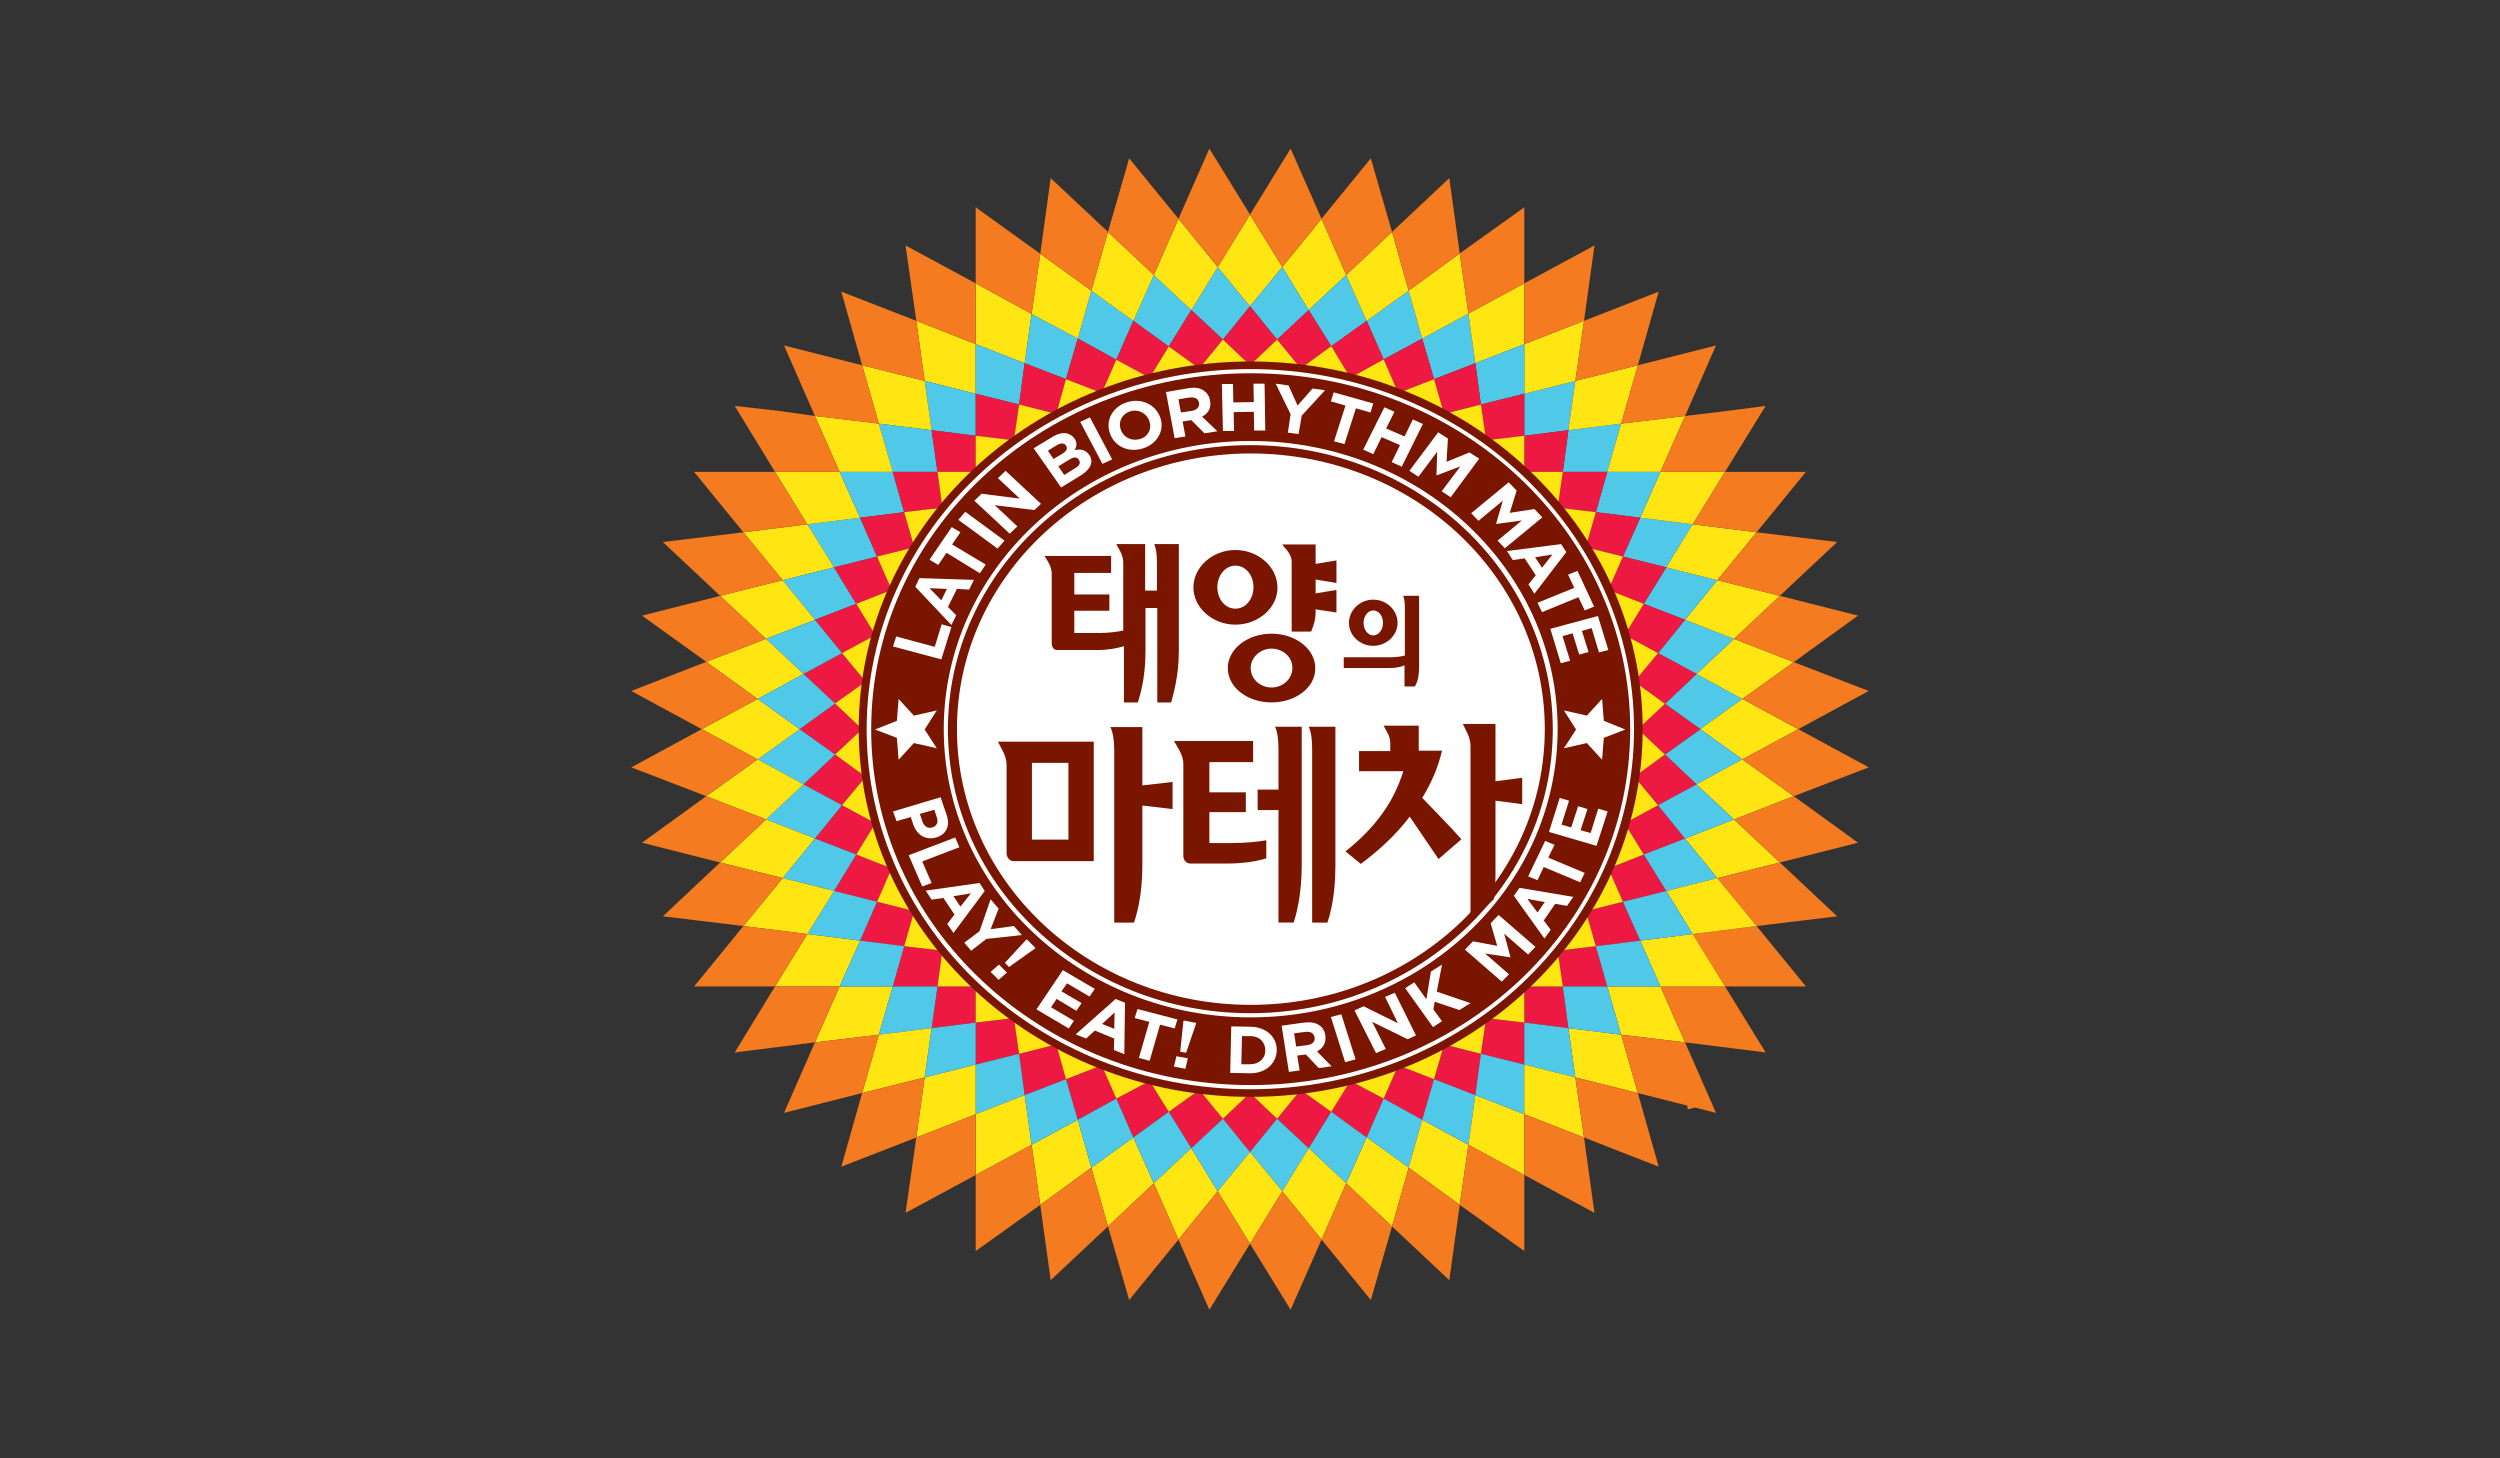 <?xml version="1.0" encoding="utf-8"?>
<!-- Generator: Adobe Illustrator 27.5.0, SVG Export Plug-In . SVG Version: 6.00 Build 0)  -->
<svg version="1.1" id="Layer_1" xmlns="http://www.w3.org/2000/svg" xmlns:xlink="http://www.w3.org/1999/xlink" x="0px" y="0px"
	 viewBox="0 0 720 420" style="enable-background:new 0 0 720 420;" xml:space="preserve">
<rect x="0" y="0" width="720" height="420" fill="#333333" stroke="none"/>
<g>
	<polygon style="fill-rule:evenodd;clip-rule:evenodd;fill:#EE8130;" points="492.4,317.7 486.1,319.5 485.5,316.1 489.2,313.5 	"/>
	<g>
		<polygon style="fill:#FFE512;" points="402,130 398.1,123.7 390.5,125.6 394.9,130.9 		"/>
		<polygon style="fill:#ED1943;" points="388.3,131.7 394.9,130.9 390.5,125.6 383.6,127.3 		"/>
		<polygon style="fill:#FFE512;" points="390.5,125.6 385.8,119.8 378.5,122.6 383.6,127.3 		"/>
		<polygon style="fill:#ED1943;" points="377.2,128.9 383.6,127.3 378.5,122.6 371.9,125.1 		"/>
		<polygon style="fill:#ED1943;" points="408.9,141.3 415.5,142.1 412.8,135.9 405.6,135.9 		"/>
		<polygon style="fill:#ED1943;" points="398.9,135.9 405.6,135.9 402,130 394.9,130.9 		"/>
		<polygon style="fill:#FFE512;" points="412.8,135.9 409.8,129.1 402,130 405.6,135.9 		"/>
		<polygon style="fill:#FFE512;" points="422.6,143 420.6,135.9 412.8,135.9 415.5,142.1 		"/>
		<polygon style="fill:#FFE512;" points="378.5,122.6 373,117.4 366.2,121 371.9,125.1 		"/>
		<polygon style="fill:#FFE512;" points="353.8,121 347,117.4 341.5,122.6 348.1,125.2 		"/>
		<polygon style="fill:#ED1943;" points="342.8,128.9 348.1,125.2 341.5,122.6 336.4,127.3 		"/>
		<polygon style="fill:#ED1943;" points="331.7,131.7 336.4,127.3 329.5,125.6 325.1,130.9 		"/>
		<polygon style="fill:#FFE512;" points="341.5,122.6 334.2,119.8 329.5,125.6 336.4,127.3 		"/>
		<polygon style="fill:#ED1943;" points="365.7,127.5 371.9,125.1 366.2,121 360,124.4 		"/>
		<polygon style="fill:#FFE512;" points="307.2,284.1 310.2,290.9 318,289.9 314.4,284.1 		"/>
		<polygon style="fill:#FFE512;" points="329.5,125.6 321.9,123.7 318,130.1 325.1,130.9 		"/>
		<polygon style="fill:#FFE512;" points="366.2,121 360,116.6 353.8,121 360,124.4 		"/>
		<polygon style="fill:#FFE512;" points="454.8,204.2 458.7,197.8 453.2,192.6 450.4,198.8 		"/>
		<polygon style="fill:#ED1943;" points="447.9,204.6 451.2,210 454.8,204.2 450.4,198.8 		"/>
		<polygon style="fill:#FFE512;" points="453.2,192.6 456.2,185.8 449.9,181.4 448.1,187.9 		"/>
		<polygon style="fill:#ED1943;" points="446.4,193.9 450.4,198.8 453.2,192.6 448.1,187.9 		"/>
		<polygon style="fill:#ED1943;" points="418.1,147.9 424.5,149.5 422.6,143 415.5,142.1 		"/>
		<polygon style="fill:#ED1943;" points="447.9,215.4 450.4,221.2 454.8,215.8 451.2,210 		"/>
		<polygon style="fill:#FFE512;" points="454.8,215.8 459.5,210 454.8,204.2 451.2,210 		"/>
		<polygon style="fill:#50C8E8;" points="444.8,220.5 446.4,226.1 450.4,221.2 447.9,215.4 		"/>
		<polygon style="fill:#FFE512;" points="439,160.5 439,153.1 431.4,151.2 432.4,157.9 		"/>
		<polygon style="fill:#FFE512;" points="431.4,151.2 430.4,143.9 422.6,143 424.5,149.5 		"/>
		<polygon style="fill:#ED1943;" points="433.2,164.1 439,167.2 439,160.5 432.4,157.9 		"/>
		<polygon style="fill:#ED1943;" points="439,173.5 444.3,177.2 445.2,170.6 439,167.2 		"/>
		<polygon style="fill:#FFE512;" points="449.9,181.4 452,174.3 445.2,170.6 444.3,177.2 		"/>
		<polygon style="fill:#FFE512;" points="445.2,170.6 446.2,163.3 439,160.5 439,167.2 		"/>
		<polygon style="fill:#ED1943;" points="443.4,183.4 448.1,187.9 449.9,181.4 444.3,177.2 		"/>
		<polygon style="fill:#FFE512;" points="266.8,227.4 263.9,234.2 270.1,238.7 271.9,232.2 		"/>
		<polygon style="fill:#F47B20;" points="441.8,225.3 442.6,230.8 446.4,226.1 444.8,220.5 		"/>
		<polygon style="fill:#FFE512;" points="270.1,238.7 268,245.7 274.8,249.4 275.8,242.8 		"/>
		<polygon style="fill:#ED1943;" points="276.6,236.6 271.9,232.2 270.1,238.7 275.8,242.8 		"/>
		<polygon style="fill:#ED1943;" points="281,246.5 275.8,242.8 274.8,249.4 281,252.8 		"/>
		<polygon style="fill:#ED1943;" points="273.6,226.1 269.6,221.2 266.8,227.4 271.9,232.2 		"/>
		<polygon style="fill:#ED1943;" points="272.1,215.4 268.8,210 265.2,215.8 269.6,221.2 		"/>
		<polygon style="fill:#FFE512;" points="274.8,249.4 273.8,256.7 281,259.5 281,252.8 		"/>
		<polygon style="fill:#ED1943;" points="321.1,135.9 325.1,130.9 318,130.1 314.4,135.9 		"/>
		<polygon style="fill:#FFE512;" points="265.2,215.8 261.3,222.2 266.8,227.4 269.6,221.2 		"/>
		<polygon style="fill:#FFE512;" points="297.4,277 299.4,284.1 307.2,284.1 304.5,277.9 		"/>
		<polygon style="fill:#ED1943;" points="311.1,278.7 304.5,277.9 307.2,284.1 314.4,284.1 		"/>
		<polygon style="fill:#ED1943;" points="301.9,272.1 295.5,270.5 297.4,277 304.5,277.9 		"/>
		<polygon style="fill:#FFE512;" points="281,259.5 281,266.9 288.6,268.8 287.7,262.1 		"/>
		<polygon style="fill:#FFE512;" points="288.6,268.8 289.6,276.1 297.4,277 295.5,270.5 		"/>
		<polygon style="fill:#ED1943;" points="286.8,255.9 281,252.8 281,259.5 287.7,262.1 		"/>
		<polygon style="fill:#ED1943;" points="293.8,264.5 287.7,262.1 288.6,268.8 295.5,270.5 		"/>
		<polygon style="fill:#FFE512;" points="265.2,204.2 260.5,210 265.2,215.8 268.8,210 		"/>
		<polygon style="fill:#ED1943;" points="301.9,147.9 304.5,142.1 297.4,143 295.5,149.5 		"/>
		<polygon style="fill:#FFE512;" points="297.4,143 289.6,143.9 288.6,151.2 295.5,149.5 		"/>
		<polygon style="fill:#ED1943;" points="272.1,204.6 269.6,198.8 265.2,204.2 268.8,210 		"/>
		<polygon style="fill:#FFE512;" points="288.6,151.2 281,153.1 281,160.5 287.7,157.9 		"/>
		<polygon style="fill:#FFE512;" points="318,130.1 310.2,129.1 307.2,135.9 314.4,135.9 		"/>
		<polygon style="fill:#ED1943;" points="286.8,164.1 287.7,157.9 281,160.5 281,167.2 		"/>
		<polygon style="fill:#FFE512;" points="307.2,135.9 299.4,135.9 297.4,143 304.5,142.1 		"/>
		<polygon style="fill:#ED1943;" points="311.1,141.3 314.4,135.9 307.2,135.9 304.5,142.1 		"/>
		<polygon style="fill:#ED1943;" points="293.8,155.5 295.5,149.5 288.6,151.2 287.7,157.9 		"/>
		<polygon style="fill:#FFE512;" points="270.1,181.3 263.9,185.8 266.8,192.6 271.9,187.8 		"/>
		<polygon style="fill:#ED1943;" points="273.6,193.9 271.9,187.8 266.8,192.6 269.6,198.8 		"/>
		<polygon style="fill:#FFE512;" points="266.8,192.6 261.3,197.8 265.2,204.2 269.6,198.8 		"/>
		<polygon style="fill:#ED1943;" points="276.6,183.4 275.8,177.2 270.1,181.3 271.9,187.8 		"/>
		<polygon style="fill:#FFE512;" points="281,160.5 273.8,163.3 274.8,170.6 281,167.2 		"/>
		<polygon style="fill:#ED1943;" points="281,173.4 281,167.2 274.8,170.6 275.8,177.2 		"/>
		<polygon style="fill:#FFE512;" points="274.8,170.6 268,174.2 270.1,181.3 275.8,177.2 		"/>
		<polygon style="fill:#ED1943;" points="354.2,127.5 360,124.4 353.8,121 348.1,125.2 		"/>
		<polygon style="fill:#F47B20;" points="281,184.8 281,179.3 276.6,183.4 277.4,189.2 		"/>
		<polygon style="fill:#50C8E8;" points="272.1,204.6 268.8,210 272.1,215.4 274.5,210 		"/>
		<polygon style="fill:#F47B20;" points="278.2,225.3 275.2,220.5 273.6,226.1 277.4,230.8 		"/>
		<polygon style="fill:#50C8E8;" points="272.1,215.4 269.6,221.2 273.6,226.1 275.2,220.5 		"/>
		<polygon style="fill:#F47B20;" points="276.8,215.1 274.5,210 272.1,215.4 275.2,220.5 		"/>
		<polygon style="fill:#F47B20;" points="297.3,261.6 292.2,258.8 293.8,264.5 299.6,266.7 		"/>
		<polygon style="fill:#F47B20;" points="278.2,194.7 277.4,189.2 273.6,193.9 275.2,199.5 		"/>
		<polygon style="fill:#50C8E8;" points="273.6,193.9 269.6,198.8 272.1,204.6 275.2,199.5 		"/>
		<polygon style="fill:#F47B20;" points="276.8,204.9 275.2,199.5 272.1,204.6 274.5,210 		"/>
		<polygon style="fill:#50C8E8;" points="273.6,226.1 271.9,232.2 276.6,236.6 277.4,230.8 		"/>
		<polygon style="fill:#F47B20;" points="290.7,253.5 286,250.1 286.8,255.9 292.2,258.8 		"/>
		<polygon style="fill:#50C8E8;" points="286.8,255.9 287.7,262.1 293.8,264.5 292.2,258.8 		"/>
		<polygon style="fill:#50C8E8;" points="281,246.5 281,252.8 286.8,255.9 286,250.1 		"/>
		<polygon style="fill:#F47B20;" points="281,235.2 277.4,230.8 276.6,236.6 281,240.7 		"/>
		<polygon style="fill:#50C8E8;" points="276.6,236.6 275.8,242.8 281,246.5 281,240.7 		"/>
		<polygon style="fill:#F47B20;" points="285.2,244.6 281,240.7 281,246.5 286,250.1 		"/>
		<polygon style="fill:#50C8E8;" points="276.6,183.4 271.9,187.8 273.6,193.9 277.4,189.2 		"/>
		<polygon style="fill:#50C8E8;" points="321.1,135.9 314.4,135.9 311.1,141.3 317.3,140.5 		"/>
		<polygon style="fill:#50C8E8;" points="281,173.4 275.8,177.2 276.6,183.4 281,179.3 		"/>
		<polygon style="fill:#50C8E8;" points="331.7,131.7 325.1,130.9 321.1,135.9 327.3,135.9 		"/>
		<polygon style="fill:#F47B20;" points="313.7,144.9 317.3,140.5 311.1,141.3 308,146.3 		"/>
		<polygon style="fill:#50C8E8;" points="342.8,128.9 336.4,127.3 331.7,131.7 337.9,132.5 		"/>
		<polygon style="fill:#F47B20;" points="333.2,135.9 337.9,132.5 331.7,131.7 327.3,135.9 		"/>
		<polygon style="fill:#F47B20;" points="343.7,133.2 348.8,130.5 342.8,128.9 337.9,132.5 		"/>
		<polygon style="fill:#50C8E8;" points="311.1,141.3 304.5,142.1 301.9,147.9 308,146.3 		"/>
		<polygon style="fill:#F47B20;" points="323.1,139.8 327.3,135.9 321.1,135.9 317.3,140.5 		"/>
		<polygon style="fill:#50C8E8;" points="286.8,164.1 281,167.2 281,173.4 286,169.9 		"/>
		<polygon style="fill:#F47B20;" points="285.2,175.4 286,169.9 281,173.4 281,179.3 		"/>
		<polygon style="fill:#F47B20;" points="290.7,166.5 292.2,161.2 286.8,164.1 286,169.9 		"/>
		<polygon style="fill:#F47B20;" points="305,151.1 308,146.3 301.9,147.9 299.6,153.3 		"/>
		<polygon style="fill:#50C8E8;" points="301.9,147.9 295.5,149.5 293.8,155.5 299.6,153.3 		"/>
		<polygon style="fill:#F47B20;" points="297.3,158.4 299.6,153.3 293.8,155.5 292.2,161.2 		"/>
		<polygon style="fill:#50C8E8;" points="293.8,155.5 287.7,157.9 286.8,164.1 292.2,161.2 		"/>
		<polygon style="fill:#F47B20;" points="415,268.8 412,273.7 418.1,272.1 420.4,266.7 		"/>
		<polygon style="fill:#50C8E8;" points="418.1,272.1 424.5,270.5 426.2,264.5 420.4,266.7 		"/>
		<polygon style="fill:#50C8E8;" points="408.9,278.7 415.5,277.9 418.1,272.1 412,273.7 		"/>
		<polygon style="fill:#50C8E8;" points="398.9,284.1 405.6,284.1 408.9,278.7 402.7,279.5 		"/>
		<polygon style="fill:#50C8E8;" points="443.4,236.6 448.1,232.2 446.4,226.1 442.6,230.8 		"/>
		<polygon style="fill:#F47B20;" points="406.3,275.1 402.7,279.5 408.9,278.7 412,273.7 		"/>
		<polygon style="fill:#F47B20;" points="386.8,284.1 382.1,287.5 388.3,288.3 392.7,284.1 		"/>
		<polygon style="fill:#50C8E8;" points="388.3,288.3 394.9,289.1 398.9,284.1 392.7,284.1 		"/>
		<polygon style="fill:#F47B20;" points="396.9,280.2 392.7,284.1 398.9,284.1 402.7,279.5 		"/>
		<polygon style="fill:#F47B20;" points="422.7,261.6 420.4,266.7 426.2,264.5 427.8,258.8 		"/>
		<polygon style="fill:#50C8E8;" points="439,246.5 444.3,242.7 443.4,236.6 439,240.7 		"/>
		<polygon style="fill:#F47B20;" points="434.8,244.6 434,250.1 439,246.5 439,240.7 		"/>
		<polygon style="fill:#F47B20;" points="439,235.2 439,240.7 443.4,236.6 442.6,230.8 		"/>
		<polygon style="fill:#50C8E8;" points="293.8,264.5 295.5,270.5 301.9,272.1 299.6,266.7 		"/>
		<polygon style="fill:#50C8E8;" points="377.2,291.1 383.6,292.7 388.3,288.3 382.1,287.5 		"/>
		<polygon style="fill:#50C8E8;" points="426.2,264.5 432.4,262.1 433.2,255.9 427.8,258.8 		"/>
		<polygon style="fill:#F47B20;" points="429.3,253.5 427.8,258.8 433.2,255.9 434,250.1 		"/>
		<polygon style="fill:#50C8E8;" points="433.2,255.9 439,252.8 439,246.5 434,250.1 		"/>
		<polygon style="fill:#F47B20;" points="323.1,280.2 317.3,279.5 321.1,284.1 327.3,284.1 		"/>
		<polygon style="fill:#50C8E8;" points="321.1,284.1 325.1,289.1 331.7,288.3 327.3,284.1 		"/>
		<polygon style="fill:#50C8E8;" points="311.1,278.7 314.4,284.1 321.1,284.1 317.3,279.5 		"/>
		<polygon style="fill:#F47B20;" points="376.3,286.8 371.2,289.5 377.2,291.1 382.1,287.5 		"/>
		<polygon style="fill:#F47B20;" points="305,268.8 299.6,266.7 301.9,272.1 308,273.7 		"/>
		<polygon style="fill:#F47B20;" points="333.2,284.1 327.3,284.1 331.7,288.3 337.9,287.5 		"/>
		<polygon style="fill:#50C8E8;" points="301.9,272.1 304.5,277.9 311.1,278.7 308,273.7 		"/>
		<polygon style="fill:#F47B20;" points="313.7,275.1 308,273.7 311.1,278.7 317.3,279.5 		"/>
		<polygon style="fill:#F47B20;" points="365.5,288.1 360,290.2 365.8,292.5 371.2,289.5 		"/>
		<polygon style="fill:#50C8E8;" points="354.2,292.5 360,295.6 365.8,292.5 360,290.2 		"/>
		<polygon style="fill:#50C8E8;" points="331.7,288.3 336.4,292.7 342.8,291.1 337.9,287.5 		"/>
		<polygon style="fill:#50C8E8;" points="365.8,292.5 371.9,294.9 377.2,291.1 371.2,289.5 		"/>
		<polygon style="fill:#F47B20;" points="343.7,286.8 337.9,287.5 342.8,291.1 348.8,289.5 		"/>
		<polygon style="fill:#50C8E8;" points="342.8,291.1 348.1,294.9 354.2,292.5 348.8,289.5 		"/>
		<polygon style="fill:#F47B20;" points="354.5,288.1 348.8,289.5 354.2,292.5 360,290.2 		"/>
		<polygon style="fill:#FFE512;" points="439,259.5 446.2,256.7 445.2,249.4 439,252.8 		"/>
		<polygon style="fill:#FFE512;" points="272.7,264.8 271.4,273.8 281,275 281,266.9 		"/>
		<polygon style="fill:#50C8E8;" points="288.6,268.8 281,266.9 281,275 289.6,276.1 		"/>
		<polygon style="fill:#50C8E8;" points="281,259.5 273.8,256.7 272.7,264.8 281,266.9 		"/>
		<polygon style="fill:#FFE512;" points="281,275 281,284.1 290.7,284.1 289.6,276.1 		"/>
		<polygon style="fill:#50C8E8;" points="270.1,238.7 263.9,234.2 260.5,241.7 268,245.7 		"/>
		<polygon style="fill:#FFE512;" points="265.8,253.6 263.3,262.4 272.7,264.8 273.8,256.7 		"/>
		<polygon style="fill:#FFE512;" points="260.5,241.7 256.8,250.1 265.8,253.6 268,245.7 		"/>
		<polygon style="fill:#50C8E8;" points="297.4,277 289.6,276.1 290.7,284.1 299.4,284.1 		"/>
		<polygon style="fill:#50C8E8;" points="274.8,249.4 268,245.7 265.8,253.6 273.8,256.7 		"/>
		<polygon style="fill:#FFE512;" points="313.5,298.4 317.3,306.8 326.2,303.4 321.9,296.3 		"/>
		<polygon style="fill:#FFE512;" points="290.7,284.1 292,293.2 301.6,292 299.4,284.1 		"/>
		<polygon style="fill:#FFE512;" points="326.2,303.4 331.1,311.3 339.5,306.7 334.2,300.2 		"/>
		<polygon style="fill:#50C8E8;" points="329.5,294.4 321.9,296.3 326.2,303.4 334.2,300.2 		"/>
		<polygon style="fill:#50C8E8;" points="318,289.9 310.2,290.9 313.5,298.4 321.9,296.3 		"/>
		<polygon style="fill:#50C8E8;" points="307.2,284.1 299.4,284.1 301.6,292 310.2,290.9 		"/>
		<polygon style="fill:#FFE512;" points="301.6,292 304.2,300.8 313.5,298.4 310.2,290.9 		"/>
		<polygon style="fill:#50C8E8;" points="270.1,181.3 268,174.2 260.5,178.3 263.9,185.8 		"/>
		<polygon style="fill:#FFE512;" points="265.8,166.4 256.8,169.9 260.5,178.3 268,174.2 		"/>
		<polygon style="fill:#50C8E8;" points="274.8,170.6 273.8,163.3 265.8,166.4 268,174.2 		"/>
		<polygon style="fill:#FFE512;" points="272.7,155.2 263.3,157.6 265.8,166.4 273.8,163.3 		"/>
		<polygon style="fill:#ED1943;" points="321.1,284.1 314.4,284.1 318,289.9 325.1,289.1 		"/>
		<polygon style="fill:#50C8E8;" points="288.6,151.2 289.6,143.9 281,145 281,153.1 		"/>
		<polygon style="fill:#FFE512;" points="260.5,178.3 252.1,182.9 257,190.8 263.9,185.8 		"/>
		<polygon style="fill:#50C8E8;" points="281,160.5 281,153.1 272.7,155.2 273.8,163.3 		"/>
		<polygon style="fill:#FFE512;" points="281,145 271.4,146.2 272.7,155.2 281,153.1 		"/>
		<polygon style="fill:#50C8E8;" points="265.2,204.2 261.3,197.8 255.2,203.5 260.5,210 		"/>
		<polygon style="fill:#FFE512;" points="255.2,216.4 249.3,223.7 257,229.2 261.3,222.2 		"/>
		<polygon style="fill:#50C8E8;" points="266.8,192.6 263.9,185.8 257,190.8 261.3,197.8 		"/>
		<polygon style="fill:#50C8E8;" points="265.2,215.8 260.5,210 255.2,216.4 261.3,222.2 		"/>
		<polygon style="fill:#50C8E8;" points="266.8,227.4 261.3,222.2 257,229.2 263.9,234.2 		"/>
		<polygon style="fill:#FFE512;" points="257,190.8 249.3,196.3 255.2,203.5 261.3,197.8 		"/>
		<polygon style="fill:#FFE512;" points="257,229.2 252.1,237.1 260.5,241.7 263.9,234.2 		"/>
		<polygon style="fill:#FFE512;" points="255.2,203.5 248.3,210 255.2,216.4 260.5,210 		"/>
		<polygon style="fill:#50C8E8;" points="449.9,238.7 452,245.7 459.5,241.7 456.2,234.2 		"/>
		<polygon style="fill:#FFE512;" points="454.2,253.6 463.2,250.1 459.5,241.7 452,245.7 		"/>
		<polygon style="fill:#FFE512;" points="459.5,241.7 467.9,237.1 463,229.2 456.2,234.2 		"/>
		<polygon style="fill:#50C8E8;" points="453.2,227.4 456.2,234.2 463,229.2 458.7,222.2 		"/>
		<polygon style="fill:#FFE512;" points="458.7,222.2 463,229.2 470.7,223.7 464.8,216.4 		"/>
		<polygon style="fill:#FFE512;" points="439,275 448.6,273.8 447.3,264.8 439,266.9 		"/>
		<polygon style="fill:#50C8E8;" points="445.2,249.4 446.2,256.7 454.2,253.6 452,245.7 		"/>
		<polygon style="fill:#FFE512;" points="447.3,264.8 456.7,262.4 454.2,253.6 446.2,256.7 		"/>
		<polygon style="fill:#50C8E8;" points="439,259.5 439,266.9 447.3,264.8 446.2,256.7 		"/>
		<polygon style="fill:#FFE512;" points="339.5,306.7 345.4,313.9 353.1,308.4 347,302.6 		"/>
		<polygon style="fill:#FFE512;" points="290.7,135.9 281,135.9 281,145 289.6,143.9 		"/>
		<polygon style="fill:#FFE512;" points="366.9,308.4 374.6,313.9 380.5,306.7 373,302.6 		"/>
		<polygon style="fill:#50C8E8;" points="378.5,297.4 373,302.6 380.5,306.7 385.8,300.2 		"/>
		<polygon style="fill:#FFE512;" points="380.5,306.7 388.9,311.3 393.8,303.4 385.8,300.2 		"/>
		<polygon style="fill:#50C8E8;" points="390.5,294.4 385.8,300.2 393.8,303.4 398.1,296.3 		"/>
		<polygon style="fill:#50C8E8;" points="353.8,299 347,302.6 353.1,308.4 360,303.4 		"/>
		<polygon style="fill:#50C8E8;" points="366.2,299 360,303.4 366.9,308.4 373,302.6 		"/>
		<polygon style="fill:#FFE512;" points="353.1,308.4 360,314.8 366.9,308.4 360,303.4 		"/>
		<polygon style="fill:#50C8E8;" points="431.4,268.8 430.4,276.1 439,275 439,266.9 		"/>
		<polygon style="fill:#FFE512;" points="418.4,292 428,293.2 429.3,284.1 420.6,284.1 		"/>
		<polygon style="fill:#50C8E8;" points="422.6,277 420.6,284.1 429.3,284.1 430.4,276.1 		"/>
		<polygon style="fill:#FFE512;" points="429.3,284.1 439,284.1 439,275 430.4,276.1 		"/>
		<polygon style="fill:#FFE512;" points="406.5,298.4 415.9,300.8 418.4,292 409.8,290.9 		"/>
		<polygon style="fill:#50C8E8;" points="402,289.9 398.1,296.3 406.5,298.4 409.8,290.9 		"/>
		<polygon style="fill:#50C8E8;" points="412.8,284.1 409.8,290.9 418.4,292 420.6,284.1 		"/>
		<polygon style="fill:#FFE512;" points="393.8,303.4 402.7,306.8 406.5,298.4 398.1,296.3 		"/>
		<polygon style="fill:#50C8E8;" points="341.5,297.4 334.2,300.2 339.5,306.7 347,302.6 		"/>
		<polygon style="fill:#FFE512;" points="412.8,284.1 420.6,284.1 422.6,277 415.5,277.9 		"/>
		<polygon style="fill:#50C8E8;" points="354.2,127.5 348.1,125.2 342.8,128.9 348.8,130.5 		"/>
		<polygon style="fill:#ED1943;" points="439,246.5 439,252.8 445.2,249.4 444.3,242.7 		"/>
		<polygon style="fill:#FFE512;" points="431.4,268.8 439,266.9 439,259.5 432.4,262.1 		"/>
		<polygon style="fill:#ED1943;" points="426.2,264.5 424.5,270.5 431.4,268.8 432.4,262.1 		"/>
		<polygon style="fill:#ED1943;" points="418.1,272.1 415.5,277.9 422.6,277 424.5,270.5 		"/>
		<polygon style="fill:#FFE512;" points="422.6,277 430.4,276.1 431.4,268.8 424.5,270.5 		"/>
		<polygon style="fill:#FFE512;" points="445.2,249.4 452,245.7 449.9,238.7 444.3,242.7 		"/>
		<polygon style="fill:#ED1943;" points="443.4,236.6 444.3,242.7 449.9,238.7 448.1,232.2 		"/>
		<polygon style="fill:#50C8E8;" points="454.8,215.8 458.7,222.2 464.8,216.4 459.5,210 		"/>
		<polygon style="fill:#50C8E8;" points="454.8,204.2 459.5,210 464.8,203.6 458.7,197.8 		"/>
		<polygon style="fill:#FFE512;" points="464.8,216.4 471.7,210 464.8,203.6 459.5,210 		"/>
		<polygon style="fill:#FFE512;" points="449.9,238.7 456.2,234.2 453.2,227.4 448.1,232.2 		"/>
		<polygon style="fill:#ED1943;" points="446.4,226.1 448.1,232.2 453.2,227.4 450.4,221.2 		"/>
		<polygon style="fill:#FFE512;" points="450.4,221.2 453.2,227.4 458.7,222.2 454.8,215.8 		"/>
		<polygon style="fill:#ED1943;" points="331.7,288.3 325.1,289.1 329.5,294.4 336.4,292.7 		"/>
		<polygon style="fill:#ED1943;" points="408.9,278.7 405.6,284.1 412.8,284.1 415.5,277.9 		"/>
		<polygon style="fill:#ED1943;" points="354.2,292.5 348.1,294.9 353.8,299 360,295.6 		"/>
		<polygon style="fill:#ED1943;" points="342.8,291.1 336.4,292.7 341.5,297.4 348.1,294.9 		"/>
		<polygon style="fill:#FFE512;" points="353.8,299 360,303.4 366.2,299 360,295.6 		"/>
		<polygon style="fill:#FFE512;" points="318,289.9 321.9,296.3 329.5,294.4 325.1,289.1 		"/>
		<polygon style="fill:#ED1943;" points="365.8,292.5 360,295.6 366.2,299 371.9,294.9 		"/>
		<polygon style="fill:#FFE512;" points="464.8,203.6 470.7,196.3 463,190.8 458.7,197.8 		"/>
		<polygon style="fill:#FFE512;" points="329.5,294.4 334.2,300.2 341.5,297.4 336.4,292.7 		"/>
		<polygon style="fill:#FFE512;" points="341.5,297.4 347,302.6 353.8,299 348.1,294.9 		"/>
		<polygon style="fill:#FFE512;" points="366.2,299 373,302.6 378.5,297.4 371.9,294.9 		"/>
		<polygon style="fill:#FFE512;" points="390.5,294.4 398.1,296.3 402,289.9 394.9,289.1 		"/>
		<polygon style="fill:#FFE512;" points="402,289.9 409.8,290.9 412.8,284.1 405.6,284.1 		"/>
		<polygon style="fill:#ED1943;" points="398.9,284.1 394.9,289.1 402,289.9 405.6,284.1 		"/>
		<polygon style="fill:#ED1943;" points="377.2,291.1 371.9,294.9 378.5,297.4 383.6,292.7 		"/>
		<polygon style="fill:#ED1943;" points="388.3,288.3 383.6,292.7 390.5,294.4 394.9,289.1 		"/>
		<polygon style="fill:#FFE512;" points="378.5,297.4 385.8,300.2 390.5,294.4 383.6,292.7 		"/>
		<polygon style="fill:#FFE512;" points="463,190.8 467.9,182.9 459.5,178.3 456.2,185.8 		"/>
		<polygon style="fill:#FFE512;" points="366.9,111.6 360,105.2 353.1,111.6 360,116.6 		"/>
		<polygon style="fill:#50C8E8;" points="353.8,121 360,116.6 353.1,111.6 347,117.4 		"/>
		<polygon style="fill:#FFE512;" points="353.1,111.6 345.4,106.1 339.5,113.3 347,117.4 		"/>
		<polygon style="fill:#50C8E8;" points="366.2,121 373,117.4 366.9,111.6 360,116.6 		"/>
		<polygon style="fill:#50C8E8;" points="341.5,122.6 347,117.4 339.5,113.3 334.2,119.8 		"/>
		<polygon style="fill:#FFE512;" points="380.5,113.3 374.6,106.1 366.9,111.6 373,117.4 		"/>
		<polygon style="fill:#FFE512;" points="393.8,116.6 388.9,108.8 380.5,113.3 385.8,119.8 		"/>
		<polygon style="fill:#50C8E8;" points="378.5,122.6 385.8,119.8 380.5,113.3 373,117.4 		"/>
		<polygon style="fill:#50C8E8;" points="329.5,125.6 334.2,119.8 326.2,116.6 321.9,123.7 		"/>
		<polygon style="fill:#50C8E8;" points="307.2,135.9 310.2,129.1 301.6,128 299.4,135.9 		"/>
		<polygon style="fill:#FFE512;" points="301.6,128 292,126.8 290.7,135.9 299.4,135.9 		"/>
		<polygon style="fill:#FFE512;" points="313.5,121.6 304.2,119.2 301.6,128 310.2,129.1 		"/>
		<polygon style="fill:#50C8E8;" points="390.5,125.6 398.1,123.7 393.8,116.6 385.8,119.8 		"/>
		<polygon style="fill:#FFE512;" points="339.5,113.3 331.1,108.8 326.2,116.6 334.2,119.8 		"/>
		<polygon style="fill:#50C8E8;" points="318,130.1 321.9,123.7 313.5,121.6 310.2,129.1 		"/>
		<polygon style="fill:#FFE512;" points="326.2,116.6 317.3,113.2 313.5,121.6 321.9,123.7 		"/>
		<polygon style="fill:#FFE512;" points="447.3,155.2 448.6,146.2 439,145 439,153.1 		"/>
		<polygon style="fill:#FFE512;" points="454.2,166.4 456.7,157.6 447.3,155.2 446.2,163.3 		"/>
		<polygon style="fill:#50C8E8;" points="445.2,170.6 452,174.3 454.2,166.4 446.2,163.3 		"/>
		<polygon style="fill:#50C8E8;" points="453.2,192.6 458.7,197.8 463,190.8 456.2,185.8 		"/>
		<polygon style="fill:#50C8E8;" points="439,160.5 446.2,163.3 447.3,155.2 439,153.1 		"/>
		<polygon style="fill:#50C8E8;" points="297.4,143 299.4,135.9 290.7,135.9 289.6,143.9 		"/>
		<polygon style="fill:#50C8E8;" points="449.9,181.4 456.2,185.8 459.5,178.3 452,174.3 		"/>
		<polygon style="fill:#FFE512;" points="459.5,178.3 463.2,169.9 454.2,166.4 452,174.3 		"/>
		<polygon style="fill:#50C8E8;" points="412.8,135.9 420.6,135.9 418.4,128 409.8,129.1 		"/>
		<polygon style="fill:#FFE512;" points="418.4,128 415.9,119.2 406.5,121.6 409.8,129.1 		"/>
		<polygon style="fill:#FFE512;" points="406.5,121.6 402.7,113.2 393.8,116.6 398.1,123.7 		"/>
		<polygon style="fill:#50C8E8;" points="402,130 409.8,129.1 406.5,121.6 398.1,123.7 		"/>
		<polygon style="fill:#50C8E8;" points="431.4,151.2 439,153.1 439,145 430.4,143.9 		"/>
		<polygon style="fill:#FFE512;" points="439,145 439,135.9 429.3,135.9 430.4,143.9 		"/>
		<polygon style="fill:#50C8E8;" points="422.6,143 430.4,143.9 429.3,135.9 420.6,135.9 		"/>
		<polygon style="fill:#FFE512;" points="429.3,135.9 428,126.8 418.4,128 420.6,135.9 		"/>
		<polygon style="fill:#ED1943;" points="433.2,255.9 432.4,262.1 439,259.5 439,252.8 		"/>
		<polygon style="fill:#FFE512;" points="299.5,160.2 295.1,163.3 293.1,168 296.8,164.5 		"/>
		<polygon style="fill:#F47B20;" points="294.2,168.7 296.8,164.5 293.1,168 291,172.6 		"/>
		<polygon style="fill:#F47B20;" points="300.5,161 303.7,157.1 299.5,160.2 296.8,164.5 		"/>
		<polygon style="fill:#FFE512;" points="293.1,168 289.2,171.6 287.8,176.6 291,172.6 		"/>
		<polygon style="fill:#FFE512;" points="306.9,153.2 302.2,155.7 299.5,160.2 303.7,157.1 		"/>
		<polygon style="fill:#FFE512;" points="315.3,147.2 310.2,149.1 306.9,153.2 311.5,150.7 		"/>
		<polygon style="fill:#F47B20;" points="289,177.1 291,172.6 287.8,176.6 286.4,181.4 		"/>
		<polygon style="fill:#F47B20;" points="307.8,154.2 311.5,150.7 306.9,153.2 303.7,157.1 		"/>
		<polygon style="fill:#FFE512;" points="281,195.3 278.9,200 279.7,205.1 281,200.2 		"/>
		<polygon style="fill:#F47B20;" points="281,205.1 281,200.2 279.7,205.1 280.3,210 		"/>
		<polygon style="fill:#FFE512;" points="279.7,205.1 278.2,210 279.7,214.9 280.3,210 		"/>
		<polygon style="fill:#F47B20;" points="316,148.2 320.2,145.3 315.3,147.2 311.5,150.7 		"/>
		<polygon style="fill:#F47B20;" points="285.1,186.1 286.4,181.4 283.8,185.7 283.1,190.7 		"/>
		<polygon style="fill:#FFE512;" points="287.8,176.6 284.5,180.6 283.8,185.7 286.4,181.4 		"/>
		<polygon style="fill:#FFE512;" points="283.8,185.7 281,190.1 281,195.3 283.1,190.7 		"/>
		<polygon style="fill:#F47B20;" points="282.4,195.5 283.1,190.7 281,195.3 281,200.2 		"/>
		<polygon style="fill:#F47B20;" points="375.4,137.2 380.6,137.8 375.7,135.9 370.4,135.9 		"/>
		<polygon style="fill:#F47B20;" points="281,214.9 280.3,210 279.7,214.9 281,219.8 		"/>
		<polygon style="fill:#FFE512;" points="375.7,135.9 370.7,133.9 365.2,134.6 370.4,135.9 		"/>
		<polygon style="fill:#FFE512;" points="385.9,138.4 381.1,135.9 375.7,135.9 380.6,137.8 		"/>
		<polygon style="fill:#F47B20;" points="365.1,135.9 370.4,135.9 365.2,134.6 360,135.2 		"/>
		<polygon style="fill:#F47B20;" points="395,143.4 399.8,145.3 395.6,142.2 390.5,140.9 		"/>
		<polygon style="fill:#FFE512;" points="324.4,142.2 319.1,143.5 315.3,147.2 320.2,145.3 		"/>
		<polygon style="fill:#FFE512;" points="365.2,134.6 360,133.3 354.7,134.6 360,135.2 		"/>
		<polygon style="fill:#FFE512;" points="395.6,142.2 391.3,139.1 385.9,138.4 390.5,140.9 		"/>
		<polygon style="fill:#F47B20;" points="385.4,139.7 390.5,140.9 385.9,138.4 380.6,137.8 		"/>
		<polygon style="fill:#FFE512;" points="334.1,138.4 328.7,139.1 324.4,142.2 329.5,140.9 		"/>
		<polygon style="fill:#F47B20;" points="354.8,135.9 360,135.2 354.7,134.6 349.6,135.9 		"/>
		<polygon style="fill:#F47B20;" points="325,143.4 329.5,140.9 324.4,142.2 320.2,145.3 		"/>
		<polygon style="fill:#F47B20;" points="334.6,139.7 339.4,137.8 334.1,138.4 329.5,140.9 		"/>
		<polygon style="fill:#FFE512;" points="354.7,134.6 349.3,133.9 344.3,135.9 349.6,135.9 		"/>
		<polygon style="fill:#FFE512;" points="344.3,135.9 338.8,135.9 334.1,138.4 339.4,137.8 		"/>
		<polygon style="fill:#F47B20;" points="344.6,137.2 349.6,135.9 344.3,135.9 339.4,137.8 		"/>
		<polygon style="fill:#FFE512;" points="334.1,281.6 338.8,284.1 344.3,284.1 339.4,282.2 		"/>
		<polygon style="fill:#F47B20;" points="354.8,284.1 349.6,284.1 354.7,285.4 360,284.8 		"/>
		<polygon style="fill:#F47B20;" points="365.2,284.1 360,284.8 365.3,285.4 370.4,284.1 		"/>
		<polygon style="fill:#FFE512;" points="354.7,285.4 360,286.7 365.3,285.4 360,284.8 		"/>
		<polygon style="fill:#FFE512;" points="365.3,285.4 370.7,286.1 375.7,284.1 370.4,284.1 		"/>
		<polygon style="fill:#F47B20;" points="375.4,282.8 370.4,284.1 375.7,284.1 380.6,282.2 		"/>
		<polygon style="fill:#FFE512;" points="404.7,147.2 400.9,143.5 395.6,142.2 399.8,145.3 		"/>
		<polygon style="fill:#FFE512;" points="344.3,284.1 349.3,286.1 354.7,285.4 349.6,284.1 		"/>
		<polygon style="fill:#F47B20;" points="344.6,282.8 339.4,282.2 344.3,284.1 349.6,284.1 		"/>
		<polygon style="fill:#FFE512;" points="279.7,214.9 278.9,220 281,224.7 281,219.8 		"/>
		<polygon style="fill:#FFE512;" points="395.6,277.8 400.9,276.5 404.7,272.8 399.8,274.7 		"/>
		<polygon style="fill:#F47B20;" points="404,271.8 399.8,274.7 404.7,272.8 408.5,269.3 		"/>
		<polygon style="fill:#FFE512;" points="404.7,272.8 409.8,270.9 413.1,266.8 408.5,269.3 		"/>
		<polygon style="fill:#FFE512;" points="385.9,281.6 391.3,280.9 395.6,277.8 390.5,279.1 		"/>
		<polygon style="fill:#F47B20;" points="334.6,280.3 329.5,279.1 334.1,281.6 339.4,282.2 		"/>
		<polygon style="fill:#F47B20;" points="385.4,280.3 380.6,282.2 385.9,281.6 390.5,279.1 		"/>
		<polygon style="fill:#FFE512;" points="375.7,284.1 381.2,284.1 385.9,281.6 380.6,282.2 		"/>
		<polygon style="fill:#F47B20;" points="395,276.6 390.5,279.1 395.6,277.8 399.8,274.7 		"/>
		<polygon style="fill:#FFE512;" points="283.8,234.3 284.5,239.4 287.8,243.4 286.4,238.6 		"/>
		<polygon style="fill:#F47B20;" points="289,242.8 286.4,238.6 287.8,243.4 291,247.4 		"/>
		<polygon style="fill:#FFE512;" points="287.8,243.4 289.2,248.4 293.1,252 291,247.4 		"/>
		<polygon style="fill:#F47B20;" points="412.2,265.8 408.5,269.3 413.1,266.8 416.3,262.9 		"/>
		<polygon style="fill:#F47B20;" points="282.4,224.5 281,219.8 281,224.7 283.1,229.3 		"/>
		<polygon style="fill:#FFE512;" points="293.1,252 295.1,256.7 299.5,259.8 296.8,255.5 		"/>
		<polygon style="fill:#FFE512;" points="281,224.7 281,229.9 283.8,234.3 283.1,229.3 		"/>
		<polygon style="fill:#F47B20;" points="285.1,233.9 283.1,229.3 283.8,234.3 286.4,238.6 		"/>
		<polygon style="fill:#FFE512;" points="315.3,272.8 319.1,276.5 324.4,277.8 320.2,274.7 		"/>
		<polygon style="fill:#FFE512;" points="324.4,277.8 328.7,280.9 334.1,281.6 329.5,279.1 		"/>
		<polygon style="fill:#F47B20;" points="300.5,259 296.8,255.5 299.5,259.8 303.7,262.9 		"/>
		<polygon style="fill:#F47B20;" points="316,271.8 311.5,269.3 315.3,272.8 320.2,274.7 		"/>
		<polygon style="fill:#F47B20;" points="325,276.6 320.2,274.7 324.4,277.8 329.5,279.1 		"/>
		<polygon style="fill:#FFE512;" points="299.5,259.8 302.2,264.3 306.9,266.8 303.7,262.9 		"/>
		<polygon style="fill:#F47B20;" points="307.8,265.8 303.7,262.9 306.9,266.8 311.5,269.3 		"/>
		<polygon style="fill:#FFE512;" points="306.9,266.8 310.2,270.9 315.3,272.8 311.5,269.3 		"/>
		<polygon style="fill:#F47B20;" points="294.2,251.3 291,247.4 293.1,252 296.8,255.5 		"/>
		<polygon style="fill:#50C8E8;" points="283.1,229.3 285.1,233.9 282.4,224.5 		"/>
		<polygon style="fill:#50C8E8;" points="281,219.8 282.4,224.5 281,214.9 		"/>
		<polygon style="fill:#50C8E8;" points="280.3,210 281,214.9 281,205.1 		"/>
		<polygon style="fill:#F47B20;" points="404,148.2 408.5,150.7 404.7,147.2 399.8,145.3 		"/>
		<polygon style="fill:#50C8E8;" points="296.8,255.5 300.5,259 294.2,251.3 		"/>
		<polygon style="fill:#50C8E8;" points="283.1,190.7 282.4,195.5 285.1,186.1 		"/>
		<polygon style="fill:#50C8E8;" points="291,247.4 294.2,251.3 289,242.8 		"/>
		<polygon style="fill:#50C8E8;" points="286.4,238.6 289,242.8 285.1,233.9 		"/>
		<polygon style="fill:#50C8E8;" points="281,200.2 281,205.1 282.4,195.5 		"/>
		<polygon style="fill:#50C8E8;" points="320.2,145.3 316,148.2 325,143.4 		"/>
		<polygon style="fill:#50C8E8;" points="311.5,150.7 307.8,154.2 316,148.2 		"/>
		<polygon style="fill:#50C8E8;" points="329.5,140.9 325,143.4 334.6,139.7 		"/>
		<polygon style="fill:#50C8E8;" points="291,172.6 289,177.1 294.2,168.7 		"/>
		<polygon style="fill:#50C8E8;" points="286.4,181.4 285.1,186.1 289,177.1 		"/>
		<polygon style="fill:#50C8E8;" points="296.8,164.5 294.2,168.7 300.5,161 		"/>
		<polygon style="fill:#50C8E8;" points="303.7,157.1 300.5,161 307.8,154.2 		"/>
		<polygon style="fill:#50C8E8;" points="408.5,269.3 412.2,265.8 404,271.8 		"/>
		<polygon style="fill:#50C8E8;" points="423.2,255.5 425.8,251.3 419.5,259 		"/>
		<polygon style="fill:#50C8E8;" points="390.5,279.1 395,276.6 385.4,280.3 		"/>
		<polygon style="fill:#50C8E8;" points="416.3,262.9 419.5,259 412.2,265.8 		"/>
		<polygon style="fill:#50C8E8;" points="399.8,274.7 404,271.8 395,276.6 		"/>
		<polygon style="fill:#50C8E8;" points="311.5,269.3 316,271.8 307.8,265.8 		"/>
		<polygon style="fill:#50C8E8;" points="436.9,229.3 437.6,224.5 434.9,233.9 		"/>
		<polygon style="fill:#50C8E8;" points="433.6,238.6 434.9,233.9 431,242.8 		"/>
		<polygon style="fill:#50C8E8;" points="429,247.4 431,242.8 425.8,251.3 		"/>
		<polygon style="fill:#50C8E8;" points="339.4,137.8 334.6,139.7 344.6,137.2 		"/>
		<polygon style="fill:#50C8E8;" points="339.4,282.2 344.6,282.8 334.6,280.3 		"/>
		<polygon style="fill:#50C8E8;" points="380.6,282.2 385.4,280.3 375.4,282.8 		"/>
		<polygon style="fill:#50C8E8;" points="320.2,274.7 325,276.6 316,271.8 		"/>
		<polygon style="fill:#50C8E8;" points="329.5,279.1 334.6,280.3 325,276.6 		"/>
		<polygon style="fill:#50C8E8;" points="349.6,284.1 354.8,284.1 344.6,282.8 		"/>
		<polygon style="fill:#50C8E8;" points="370.4,284.1 375.4,282.8 365.2,284.1 		"/>
		<polygon style="fill:#50C8E8;" points="360,284.8 365.2,284.1 354.8,284.1 		"/>
		<polygon style="fill:#50C8E8;" points="303.7,262.9 307.8,265.8 300.5,259 		"/>
		<polygon style="fill:#F47B20;" points="437.6,195.5 439,200.2 439,195.3 436.9,190.7 		"/>
		<polygon style="fill:#F47B20;" points="434.9,186.1 436.9,190.7 436.3,185.7 433.6,181.4 		"/>
		<polygon style="fill:#FFE512;" points="439,195.3 439,190.1 436.3,185.7 436.9,190.7 		"/>
		<polygon style="fill:#50C8E8;" points="349.6,135.9 344.6,137.2 354.8,135.9 		"/>
		<polygon style="fill:#FFE512;" points="436.3,185.7 435.5,180.6 432.2,176.6 433.6,181.4 		"/>
		<polygon style="fill:#FFE512;" points="440.3,214.9 441.8,210 440.3,205.1 439.7,210 		"/>
		<polygon style="fill:#FFE512;" points="440.3,205.1 441.1,200 439,195.3 439,200.2 		"/>
		<polygon style="fill:#F47B20;" points="439,205.1 439.7,210 440.3,205.1 439,200.2 		"/>
		<polygon style="fill:#FFE512;" points="427,168 424.9,163.3 420.5,160.2 423.2,164.5 		"/>
		<polygon style="fill:#FFE512;" points="420.5,160.2 417.8,155.7 413.1,153.2 416.3,157.1 		"/>
		<polygon style="fill:#FFE512;" points="432.2,176.6 430.8,171.6 427,168 429,172.6 		"/>
		<polygon style="fill:#FFE512;" points="413.1,153.2 409.8,149.1 404.7,147.2 408.5,150.7 		"/>
		<polygon style="fill:#F47B20;" points="412.2,154.2 416.3,157.1 413.1,153.2 408.5,150.7 		"/>
		<polygon style="fill:#F47B20;" points="419.5,161 423.2,164.5 420.5,160.2 416.3,157.1 		"/>
		<polygon style="fill:#F47B20;" points="425.8,168.7 429,172.6 427,168 423.2,164.5 		"/>
		<polygon style="fill:#F47B20;" points="439,214.9 439,219.8 440.3,214.9 439.7,210 		"/>
		<polygon style="fill:#F47B20;" points="431,177.1 433.6,181.4 432.2,176.6 429,172.6 		"/>
		<polygon style="fill:#50C8E8;" points="399.8,145.3 395,143.4 404,148.2 		"/>
		<polygon style="fill:#50C8E8;" points="408.5,150.7 404,148.2 412.2,154.2 		"/>
		<polygon style="fill:#50C8E8;" points="390.5,140.9 385.4,139.7 395,143.4 		"/>
		<polygon style="fill:#50C8E8;" points="416.3,157.1 412.2,154.2 419.5,161 		"/>
		<polygon style="fill:#50C8E8;" points="360,135.2 354.8,135.9 365.1,135.9 		"/>
		<polygon style="fill:#50C8E8;" points="380.6,137.8 375.4,137.2 385.4,139.7 		"/>
		<polygon style="fill:#50C8E8;" points="370.4,135.9 365.1,135.9 375.4,137.2 		"/>
		<polygon style="fill:#50C8E8;" points="433.6,181.4 431,177.1 434.9,186.1 		"/>
		<polygon style="fill:#50C8E8;" points="439.7,210 439,205.1 439,214.9 		"/>
		<polygon style="fill:#50C8E8;" points="439,200.2 437.6,195.5 439,205.1 		"/>
		<polygon style="fill:#50C8E8;" points="437.6,224.5 439,219.8 439,214.9 		"/>
		<polygon style="fill:#50C8E8;" points="429,172.6 425.8,168.7 431,177.1 		"/>
		<polygon style="fill:#50C8E8;" points="436.9,190.7 434.9,186.1 437.6,195.5 		"/>
		<polygon style="fill:#50C8E8;" points="423.2,164.5 419.5,161 425.8,168.7 		"/>
		<polygon style="fill:#50C8E8;" points="299.5,160.2 302.2,155.7 297.3,158.4 295.1,163.3 		"/>
		<polygon style="fill:#FFE512;" points="376.3,286.8 382.1,287.5 386.8,284.1 381.2,284.1 		"/>
		<polygon style="fill:#50C8E8;" points="385.9,281.6 381.2,284.1 386.8,284.1 391.3,280.9 		"/>
		<polygon style="fill:#FFE512;" points="396.9,280.2 402.7,279.5 406.3,275.1 400.9,276.5 		"/>
		<polygon style="fill:#50C8E8;" points="395.6,277.8 391.3,280.9 396.9,280.2 400.9,276.5 		"/>
		<polygon style="fill:#FFE512;" points="386.8,284.1 392.7,284.1 396.9,280.2 391.3,280.9 		"/>
		<polygon style="fill:#50C8E8;" points="365.3,285.4 360,286.7 365.5,288.1 370.7,286.1 		"/>
		<polygon style="fill:#50C8E8;" points="375.7,284.1 370.7,286.1 376.3,286.8 381.2,284.1 		"/>
		<polygon style="fill:#FFE512;" points="365.5,288.1 371.2,289.5 376.3,286.8 370.7,286.1 		"/>
		<polygon style="fill:#50C8E8;" points="427,252 424.9,256.7 429.3,253.5 430.8,248.4 		"/>
		<polygon style="fill:#50C8E8;" points="404.7,272.8 400.9,276.5 406.3,275.1 409.8,270.9 		"/>
		<polygon style="fill:#50C8E8;" points="420.5,259.8 417.8,264.3 422.7,261.6 424.9,256.7 		"/>
		<polygon style="fill:#FFE512;" points="354.5,288.1 360,290.2 365.5,288.1 360,286.7 		"/>
		<polygon style="fill:#FFE512;" points="422.7,261.6 427.8,258.8 429.3,253.5 424.9,256.7 		"/>
		<polygon style="fill:#FFE512;" points="406.3,275.1 412,273.7 415,268.8 409.8,270.9 		"/>
		<polygon style="fill:#FFE512;" points="415,268.8 420.4,266.7 422.7,261.6 417.8,264.3 		"/>
		<polygon style="fill:#50C8E8;" points="413.1,266.8 409.8,270.9 415,268.8 417.8,264.3 		"/>
		<polygon style="fill:#FFE512;" points="343.7,286.8 348.8,289.5 354.5,288.1 349.3,286.1 		"/>
		<polygon style="fill:#FFE512;" points="297.3,261.6 299.6,266.7 305,268.8 302.2,264.3 		"/>
		<polygon style="fill:#50C8E8;" points="315.3,272.8 310.2,270.9 313.7,275.1 319.1,276.5 		"/>
		<polygon style="fill:#FFE512;" points="413.1,266.8 417.8,264.3 420.5,259.8 416.3,262.9 		"/>
		<polygon style="fill:#FFE512;" points="305,268.8 308,273.7 313.7,275.1 310.2,270.9 		"/>
		<polygon style="fill:#50C8E8;" points="287.8,243.4 284.5,239.4 285.2,244.6 289.2,248.4 		"/>
		<polygon style="fill:#FFE512;" points="290.7,253.5 292.2,258.8 297.3,261.6 295.1,256.7 		"/>
		<polygon style="fill:#FFE512;" points="285.2,244.6 286,250.1 290.7,253.5 289.2,248.4 		"/>
		<polygon style="fill:#50C8E8;" points="293.1,252 289.2,248.4 290.7,253.5 295.1,256.7 		"/>
		<polygon style="fill:#50C8E8;" points="299.5,259.8 295.1,256.7 297.3,261.6 302.2,264.3 		"/>
		<polygon style="fill:#FFE512;" points="333.2,284.1 337.9,287.5 343.7,286.8 338.8,284.1 		"/>
		<polygon style="fill:#FFE512;" points="313.7,275.1 317.3,279.5 323.1,280.2 319.1,276.5 		"/>
		<polygon style="fill:#FFE512;" points="429.3,253.5 434,250.1 434.8,244.6 430.8,248.4 		"/>
		<polygon style="fill:#50C8E8;" points="344.3,284.1 338.8,284.1 343.7,286.8 349.3,286.1 		"/>
		<polygon style="fill:#50C8E8;" points="324.4,277.8 319.1,276.5 323.1,280.2 328.7,280.9 		"/>
		<polygon style="fill:#50C8E8;" points="334.1,281.6 328.7,280.9 333.2,284.1 338.8,284.1 		"/>
		<polygon style="fill:#FFE512;" points="323.1,280.2 327.3,284.1 333.2,284.1 328.7,280.9 		"/>
		<polygon style="fill:#50C8E8;" points="306.9,266.8 302.2,264.3 305,268.8 310.2,270.9 		"/>
		<polygon style="fill:#50C8E8;" points="418.1,147.9 415.5,142.1 408.9,141.3 412,146.4 		"/>
		<polygon style="fill:#F47B20;" points="406.3,144.9 412,146.4 408.9,141.3 402.7,140.5 		"/>
		<polygon style="fill:#F47B20;" points="396.9,139.8 402.7,140.5 398.9,135.9 392.7,135.9 		"/>
		<polygon style="fill:#50C8E8;" points="408.9,141.3 405.6,135.9 398.9,135.9 402.7,140.5 		"/>
		<polygon style="fill:#F47B20;" points="415,151.2 420.4,153.3 418.1,147.9 412,146.4 		"/>
		<polygon style="fill:#50C8E8;" points="426.2,155.5 424.5,149.5 418.1,147.9 420.4,153.3 		"/>
		<polygon style="fill:#50C8E8;" points="433.2,164.1 432.4,157.9 426.2,155.5 427.8,161.2 		"/>
		<polygon style="fill:#F47B20;" points="422.7,158.4 427.8,161.2 426.2,155.5 420.4,153.3 		"/>
		<polygon style="fill:#F47B20;" points="429.3,166.5 434,169.9 433.2,164.1 427.8,161.2 		"/>
		<polygon style="fill:#F47B20;" points="365.4,131.9 371.1,130.5 365.7,127.5 360,129.8 		"/>
		<polygon style="fill:#50C8E8;" points="365.7,127.5 360,124.4 354.2,127.5 360,129.8 		"/>
		<polygon style="fill:#50C8E8;" points="377.2,128.9 371.9,125.1 365.7,127.5 371.1,130.5 		"/>
		<polygon style="fill:#F47B20;" points="376.3,133.2 382.1,132.5 377.2,128.9 371.1,130.5 		"/>
		<polygon style="fill:#50C8E8;" points="398.9,135.9 394.9,130.9 388.3,131.7 392.7,135.9 		"/>
		<polygon style="fill:#F47B20;" points="386.8,135.9 392.7,135.9 388.3,131.7 382.1,132.5 		"/>
		<polygon style="fill:#50C8E8;" points="388.3,131.7 383.6,127.3 377.2,128.9 382.1,132.5 		"/>
		<polygon style="fill:#50C8E8;" points="447.9,215.4 451.2,210 447.9,204.6 445.5,210 		"/>
		<polygon style="fill:#50C8E8;" points="432.2,243.4 430.8,248.4 434.8,244.6 435.5,239.4 		"/>
		<polygon style="fill:#FFE512;" points="441.1,220 441.8,225.3 444.8,220.5 443.2,215.1 		"/>
		<polygon style="fill:#50C8E8;" points="439,173.5 439,167.2 433.2,164.1 434,169.9 		"/>
		<polygon style="fill:#50C8E8;" points="439,224.7 439,229.9 441.8,225.3 441.1,220 		"/>
		<polygon style="fill:#FFE512;" points="439,235.2 442.6,230.8 441.8,225.3 439,229.9 		"/>
		<polygon style="fill:#FFE512;" points="434.8,244.6 439,240.7 439,235.2 435.5,239.4 		"/>
		<polygon style="fill:#50C8E8;" points="436.3,234.3 435.5,239.4 439,235.2 439,229.9 		"/>
		<polygon style="fill:#F47B20;" points="443.2,215.1 444.8,220.5 447.9,215.4 445.5,210 		"/>
		<polygon style="fill:#F47B20;" points="439,184.8 442.6,189.2 443.4,183.4 439,179.3 		"/>
		<polygon style="fill:#50C8E8;" points="443.4,183.4 444.3,177.2 439,173.5 439,179.3 		"/>
		<polygon style="fill:#F47B20;" points="443.2,204.9 445.5,210 447.9,204.6 444.8,199.5 		"/>
		<polygon style="fill:#F47B20;" points="434.8,175.4 439,179.3 439,173.5 434,169.9 		"/>
		<polygon style="fill:#50C8E8;" points="447.9,204.6 450.4,198.8 446.4,193.9 444.8,199.5 		"/>
		<polygon style="fill:#F47B20;" points="441.8,194.7 444.8,199.5 446.4,193.9 442.6,189.2 		"/>
		<polygon style="fill:#50C8E8;" points="446.4,193.9 448.1,187.9 443.4,183.4 442.6,189.2 		"/>
		<polygon style="fill:#50C8E8;" points="354.7,285.4 349.3,286.1 354.5,288.1 360,286.7 		"/>
		<polygon style="fill:#50C8E8;" points="427,168 430.8,171.6 429.3,166.5 424.9,163.3 		"/>
		<polygon style="fill:#50C8E8;" points="420.5,160.2 424.9,163.3 422.7,158.4 417.8,155.7 		"/>
		<polygon style="fill:#FFE512;" points="429.3,166.5 427.8,161.2 422.7,158.4 424.9,163.3 		"/>
		<polygon style="fill:#50C8E8;" points="413.1,153.2 417.8,155.7 415,151.2 409.8,149.1 		"/>
		<polygon style="fill:#FFE512;" points="422.7,158.4 420.4,153.3 415,151.2 417.8,155.7 		"/>
		<polygon style="fill:#FFE512;" points="439,184.8 439,179.3 434.8,175.4 435.5,180.6 		"/>
		<polygon style="fill:#50C8E8;" points="375.7,135.9 381.1,135.9 376.3,133.2 370.7,133.9 		"/>
		<polygon style="fill:#FFE512;" points="434.8,175.4 434,169.9 429.3,166.5 430.8,171.6 		"/>
		<polygon style="fill:#50C8E8;" points="432.2,176.6 435.5,180.6 434.8,175.4 430.8,171.6 		"/>
		<polygon style="fill:#50C8E8;" points="385.9,138.4 391.3,139.1 386.8,135.9 381.1,135.9 		"/>
		<polygon style="fill:#FFE512;" points="396.9,139.8 392.7,135.9 386.8,135.9 391.3,139.1 		"/>
		<polygon style="fill:#FFE512;" points="386.8,135.9 382.1,132.5 376.3,133.2 381.1,135.9 		"/>
		<polygon style="fill:#FFE512;" points="406.3,144.9 402.7,140.5 396.9,139.8 400.9,143.5 		"/>
		<polygon style="fill:#50C8E8;" points="404.7,147.2 409.8,149.1 406.3,144.9 400.9,143.5 		"/>
		<polygon style="fill:#50C8E8;" points="395.6,142.2 400.9,143.5 396.9,139.8 391.3,139.1 		"/>
		<polygon style="fill:#FFE512;" points="415,151.2 412,146.4 406.3,144.9 409.8,149.1 		"/>
		<polygon style="fill:#50C8E8;" points="436.3,185.7 439,190.1 439,184.8 435.5,180.6 		"/>
		<polygon style="fill:#FFE512;" points="432.2,243.4 435.5,239.4 436.3,234.3 433.6,238.6 		"/>
		<polygon style="fill:#FFE512;" points="436.3,234.3 439,229.9 439,224.7 436.9,229.3 		"/>
		<polygon style="fill:#F47B20;" points="431,242.8 429,247.4 432.2,243.4 433.6,238.6 		"/>
		<polygon style="fill:#F47B20;" points="434.9,233.9 433.6,238.6 436.3,234.3 436.9,229.3 		"/>
		<polygon style="fill:#FFE512;" points="427,252 430.8,248.4 432.2,243.4 429,247.4 		"/>
		<polygon style="fill:#F47B20;" points="419.5,259 416.3,262.9 420.5,259.8 423.2,255.5 		"/>
		<polygon style="fill:#F47B20;" points="425.8,251.3 423.2,255.5 427,252 429,247.4 		"/>
		<polygon style="fill:#FFE512;" points="420.5,259.8 424.9,256.7 427,252 423.2,255.5 		"/>
		<polygon style="fill:#FFE512;" points="441.8,194.7 442.6,189.2 439,184.8 439,190.1 		"/>
		<polygon style="fill:#FFE512;" points="443.2,204.9 444.8,199.5 441.8,194.7 441.1,200 		"/>
		<polygon style="fill:#50C8E8;" points="440.3,205.1 441.8,210 443.2,204.9 441.1,200 		"/>
		<polygon style="fill:#50C8E8;" points="439,195.3 441.1,200 441.8,194.7 439,190.1 		"/>
		<polygon style="fill:#F47B20;" points="437.6,224.5 436.9,229.3 439,224.7 439,219.8 		"/>
		<polygon style="fill:#FFE512;" points="439,219.8 439,224.7 441.1,220 440.3,214.9 		"/>
		<polygon style="fill:#FFE512;" points="443.2,215.1 445.5,210 443.2,204.9 441.8,210 		"/>
		<polygon style="fill:#50C8E8;" points="440.3,214.9 441.1,220 443.2,215.1 441.8,210 		"/>
		<polygon style="fill:#50C8E8;" points="283.8,185.7 284.5,180.6 281,184.8 281,190.1 		"/>
		<polygon style="fill:#FFE512;" points="281,235.2 281,240.7 285.2,244.6 284.5,239.4 		"/>
		<polygon style="fill:#FFE512;" points="281,184.8 277.4,189.2 278.2,194.7 281,190.1 		"/>
		<polygon style="fill:#FFE512;" points="285.2,175.4 281,179.3 281,184.8 284.5,180.6 		"/>
		<polygon style="fill:#50C8E8;" points="281,195.3 281,190.1 278.2,194.7 278.9,200 		"/>
		<polygon style="fill:#50C8E8;" points="293.1,168 295.1,163.3 290.7,166.5 289.2,171.6 		"/>
		<polygon style="fill:#50C8E8;" points="287.8,176.6 289.2,171.6 285.2,175.4 284.5,180.6 		"/>
		<polygon style="fill:#FFE512;" points="278.2,194.7 275.2,199.5 276.8,204.9 278.9,200 		"/>
		<polygon style="fill:#FFE512;" points="290.7,166.5 286,169.9 285.2,175.4 289.2,171.6 		"/>
		<polygon style="fill:#50C8E8;" points="283.8,234.3 281,229.9 281,235.2 284.5,239.4 		"/>
		<polygon style="fill:#FFE512;" points="278.2,225.3 277.4,230.8 281,235.2 281,229.9 		"/>
		<polygon style="fill:#FFE512;" points="297.3,158.4 292.2,161.2 290.7,166.5 295.1,163.3 		"/>
		<polygon style="fill:#50C8E8;" points="279.7,205.1 278.9,200 276.8,204.9 278.2,210 		"/>
		<polygon style="fill:#50C8E8;" points="281,224.7 278.9,220 278.2,225.3 281,229.9 		"/>
		<polygon style="fill:#FFE512;" points="276.8,204.9 274.5,210 276.8,215.1 278.2,210 		"/>
		<polygon style="fill:#FFE512;" points="376.3,133.2 371.1,130.5 365.4,131.9 370.7,133.9 		"/>
		<polygon style="fill:#50C8E8;" points="279.7,214.9 278.2,210 276.8,215.1 278.9,220 		"/>
		<polygon style="fill:#FFE512;" points="276.8,215.1 275.2,220.5 278.2,225.3 278.9,220 		"/>
		<polygon style="fill:#50C8E8;" points="344.3,135.9 349.3,133.9 343.7,133.2 338.8,135.9 		"/>
		<polygon style="fill:#FFE512;" points="354.5,131.9 348.8,130.5 343.7,133.2 349.3,133.9 		"/>
		<polygon style="fill:#FFE512;" points="343.7,133.2 337.9,132.5 333.2,135.9 338.8,135.9 		"/>
		<polygon style="fill:#FFE512;" points="365.4,131.9 360,129.8 354.5,131.9 360,133.3 		"/>
		<polygon style="fill:#50C8E8;" points="365.2,134.6 370.7,133.9 365.4,131.9 360,133.3 		"/>
		<polygon style="fill:#50C8E8;" points="354.7,134.6 360,133.3 354.5,131.9 349.3,133.9 		"/>
		<polygon style="fill:#50C8E8;" points="334.1,138.4 338.8,135.9 333.2,135.9 328.7,139.1 		"/>
		<polygon style="fill:#F47B20;" points="354.5,131.9 360,129.8 354.2,127.5 348.8,130.5 		"/>
		<polygon style="fill:#50C8E8;" points="306.9,153.2 310.2,149.1 305,151.1 302.2,155.7 		"/>
		<polygon style="fill:#FFE512;" points="313.7,144.9 308,146.3 305,151.1 310.2,149.1 		"/>
		<polygon style="fill:#FFE512;" points="305,151.1 299.6,153.3 297.3,158.4 302.2,155.7 		"/>
		<polygon style="fill:#FFE512;" points="333.2,135.9 327.3,135.9 323.1,139.8 328.7,139.1 		"/>
		<polygon style="fill:#50C8E8;" points="315.3,147.2 319.1,143.5 313.7,144.9 310.2,149.1 		"/>
		<polygon style="fill:#50C8E8;" points="324.4,142.2 328.7,139.1 323.1,139.8 319.1,143.5 		"/>
		<polygon style="fill:#FFE512;" points="323.1,139.8 317.3,140.5 313.7,144.9 319.1,143.5 		"/>
		<polygon style="fill:#ED1943;" points="426.2,155.5 432.4,157.9 431.4,151.2 424.5,149.5 		"/>
		<polygon style="fill:#50C8E8;" points="479.5,202.7 489.7,210 501.8,201.3 488.6,194.1 		"/>
		<polygon style="fill:#FFE512;" points="501.8,218.7 517.9,210 501.8,201.3 489.7,210 		"/>
		<polygon style="fill:#50C8E8;" points="479.5,217.3 488.6,225.9 501.8,218.7 489.7,210 		"/>
		<polygon style="fill:#FFE512;" points="501.8,201.3 516.6,190.7 499.4,184 488.6,194.1 		"/>
		<polygon style="fill:#50C8E8;" points="450.1,135.9 462.9,135.9 466.9,122 451.7,123.9 		"/>
		<polygon style="fill:#50C8E8;" points="477.5,188.1 488.6,194.1 499.4,184 485.3,178.5 		"/>
		<polygon style="fill:#50C8E8;" points="467.4,160.3 479.9,163.4 487.5,151 472.4,149.1 		"/>
		<polygon style="fill:#FFE512;" points="499.4,184 512.6,171.6 494.6,167.1 485.3,178.5 		"/>
		<polygon style="fill:#FFE512;" points="487.5,151 496.8,135.9 478.2,135.9 472.4,149.1 		"/>
		<polygon style="fill:#FFE512;" points="478.2,135.9 485.3,119.8 466.9,122 462.9,135.9 		"/>
		<polygon style="fill:#50C8E8;" points="459.6,147.5 472.4,149.1 478.2,135.9 462.9,135.9 		"/>
		<polygon style="fill:#50C8E8;" points="473.4,173.9 485.3,178.5 494.6,167.1 479.9,163.4 		"/>
		<polygon style="fill:#FFE512;" points="494.6,167.1 505.9,153.3 487.5,151 479.9,163.4 		"/>
		<polygon style="fill:#50C8E8;" points="336.6,99.8 343.1,89.3 332.3,79.2 326.4,92.4 		"/>
		<polygon style="fill:#FFE512;" points="297.1,90.4 281,81.6 281,99.1 295.1,104.6 		"/>
		<polygon style="fill:#FFE512;" points="281,99.1 263.9,92.4 266.3,109.7 281,113.4 		"/>
		<polygon style="fill:#50C8E8;" points="293.5,116.5 295.1,104.6 281,99.1 281,113.4 		"/>
		<polygon style="fill:#50C8E8;" points="281,125.5 281,113.4 266.3,109.7 268.3,123.9 		"/>
		<polygon style="fill:#50C8E8;" points="321.5,103.6 326.4,92.4 314.3,83.7 310.4,97.5 		"/>
		<polygon style="fill:#50C8E8;" points="307,109.2 310.4,97.5 297.1,90.4 295.1,104.6 		"/>
		<polygon style="fill:#FFE512;" points="266.3,109.7 248.3,105.2 253.1,122 268.3,123.9 		"/>
		<polygon style="fill:#FFE512;" points="314.3,83.7 299.6,73.1 297.1,90.4 310.4,97.5 		"/>
		<polygon style="fill:#50C8E8;" points="252.6,160.3 247.7,149.1 232.5,151 240.2,163.4 		"/>
		<polygon style="fill:#FFE512;" points="232.5,151 214.1,153.3 225.4,167.1 240.2,163.4 		"/>
		<polygon style="fill:#50C8E8;" points="246.6,173.9 240.2,163.4 225.4,167.1 234.7,178.5 		"/>
		<polygon style="fill:#FFE512;" points="332.3,79.2 319.1,66.8 314.3,83.7 326.4,92.4 		"/>
		<polygon style="fill:#50C8E8;" points="270,135.9 268.3,123.9 253.1,122 257.1,135.9 		"/>
		<polygon style="fill:#FFE512;" points="241.8,135.9 223.2,135.9 232.5,151 247.7,149.1 		"/>
		<polygon style="fill:#FFE512;" points="253.1,122 234.7,119.8 241.8,135.9 257.1,135.9 		"/>
		<polygon style="fill:#50C8E8;" points="260.4,147.5 257.1,135.9 241.8,135.9 247.7,149.1 		"/>
		<polygon style="fill:#FFE512;" points="387.7,79.2 380.6,63 369.3,76.9 376.9,89.3 		"/>
		<polygon style="fill:#50C8E8;" points="398.5,103.5 409.6,97.5 405.7,83.7 393.6,92.4 		"/>
		<polygon style="fill:#50C8E8;" points="413,109.2 424.9,104.6 422.9,90.3 409.6,97.5 		"/>
		<polygon style="fill:#FFE512;" points="439,99.1 439,81.6 422.9,90.3 424.9,104.6 		"/>
		<polygon style="fill:#50C8E8;" points="439,125.5 451.7,123.9 453.7,109.7 439,113.4 		"/>
		<polygon style="fill:#FFE512;" points="453.7,109.7 456.2,92.4 439,99.1 439,113.4 		"/>
		<polygon style="fill:#50C8E8;" points="426.5,116.5 439,113.4 439,99.1 424.9,104.6 		"/>
		<polygon style="fill:#FFE512;" points="422.9,90.3 420.4,73 405.7,83.7 409.6,97.5 		"/>
		<polygon style="fill:#50C8E8;" points="352.2,97.8 360,88.2 350.7,76.9 343.1,89.3 		"/>
		<polygon style="fill:#FFE512;" points="369.3,76.9 360,61.8 350.7,76.9 360,88.2 		"/>
		<polygon style="fill:#FFE512;" points="350.7,76.9 339.4,63 332.3,79.2 343.1,89.3 		"/>
		<polygon style="fill:#50C8E8;" points="367.8,97.8 376.9,89.3 369.3,76.9 360,88.2 		"/>
		<polygon style="fill:#50C8E8;" points="383.4,99.7 393.6,92.4 387.7,79.2 376.9,89.3 		"/>
		<polygon style="fill:#FFE512;" points="405.7,83.7 400.9,66.8 387.7,79.2 393.6,92.4 		"/>
		<polygon style="fill:#FFE512;" points="466.9,122 471.7,105.2 453.7,109.7 451.7,123.9 		"/>
		<polygon style="fill:#FFE512;" points="225.4,167.1 207.4,171.6 220.6,184 234.7,178.5 		"/>
		<g>
			<polygon style="fill:#ED1943;" points="477.5,188.1 485.3,178.5 473.4,173.9 467.9,182.9 			"/>
			<polygon style="fill:#ED1943;" points="479.5,217.3 489.7,210 479.5,202.7 471.7,210 			"/>
			<polygon style="fill:#ED1943;" points="479.5,202.7 488.6,194.1 477.5,188.1 470.7,196.3 			"/>
			<polygon style="fill:#ED1943;" points="473.4,173.9 479.9,163.4 467.4,160.3 463.2,169.9 			"/>
			<polygon style="fill:#ED1943;" points="473.4,246.1 485.3,241.5 477.5,231.9 467.9,237.1 			"/>
			<polygon style="fill:#ED1943;" points="470.7,223.7 477.5,231.9 488.6,225.9 479.5,217.3 			"/>
			<polygon style="fill:#ED1943;" points="467.4,259.7 479.9,256.6 473.4,246.1 463.2,250.1 			"/>
			<polygon style="fill:#ED1943;" points="426.5,303.5 439,306.6 439,294.5 428,293.2 			"/>
			<polygon style="fill:#ED1943;" points="398.5,316.4 409.6,322.5 413,310.8 402.7,306.8 			"/>
			<polygon style="fill:#ED1943;" points="383.4,320.2 393.6,327.6 398.5,316.4 388.9,311.3 			"/>
			<polygon style="fill:#ED1943;" points="413,310.8 424.9,315.4 426.5,303.5 415.9,300.8 			"/>
			<polygon style="fill:#ED1943;" points="459.6,272.5 472.4,270.9 467.4,259.7 456.7,262.4 			"/>
			<polygon style="fill:#ED1943;" points="439,294.5 451.7,296.1 450.1,284.1 439,284.1 			"/>
			<polygon style="fill:#ED1943;" points="450.1,284.1 462.9,284.1 459.6,272.5 448.6,273.8 			"/>
			<polygon style="fill:#ED1943;" points="367.8,322.2 376.9,330.7 383.4,320.2 374.6,313.9 			"/>
			<polygon style="fill:#ED1943;" points="307,310.8 310.4,322.5 321.5,316.4 317.3,306.8 			"/>
			<polygon style="fill:#ED1943;" points="367.8,97.8 360,88.2 352.2,97.8 360,105.2 			"/>
			<polygon style="fill:#ED1943;" points="336.6,99.8 326.4,92.4 321.5,103.6 331.1,108.8 			"/>
			<polygon style="fill:#ED1943;" points="307,109.2 295.1,104.6 293.5,116.5 304.2,119.2 			"/>
			<polygon style="fill:#ED1943;" points="352.2,97.8 343.1,89.3 336.6,99.8 345.4,106.1 			"/>
			<polygon style="fill:#ED1943;" points="260.4,147.5 247.7,149.1 252.6,160.3 263.3,157.6 			"/>
			<polygon style="fill:#ED1943;" points="270,135.9 257.1,135.9 260.4,147.5 271.4,146.2 			"/>
			<polygon style="fill:#ED1943;" points="293.5,116.5 281,113.4 281,125.5 292,126.8 			"/>
			<polygon style="fill:#ED1943;" points="281,125.5 268.3,123.9 270,135.9 281,135.9 			"/>
			<polygon style="fill:#ED1943;" points="321.5,103.6 310.4,97.5 307,109.2 317.3,113.2 			"/>
			<polygon style="fill:#ED1943;" points="450.1,135.9 451.7,123.9 439,125.5 439,135.9 			"/>
			<polygon style="fill:#ED1943;" points="439,125.5 439,113.4 426.5,116.5 428,126.8 			"/>
			<polygon style="fill:#ED1943;" points="467.4,160.3 472.4,149.1 459.6,147.5 456.7,157.6 			"/>
			<polygon style="fill:#ED1943;" points="459.6,147.5 462.9,135.9 450.1,135.9 448.6,146.2 			"/>
			<polygon style="fill:#ED1943;" points="426.5,116.5 424.9,104.6 413,109.2 415.9,119.2 			"/>
			<polygon style="fill:#ED1943;" points="398.5,103.5 393.6,92.4 383.4,99.7 388.9,108.8 			"/>
			<polygon style="fill:#ED1943;" points="383.4,99.7 376.9,89.3 367.8,97.8 374.6,106.1 			"/>
			<polygon style="fill:#ED1943;" points="413,109.2 409.6,97.5 398.5,103.5 402.7,113.2 			"/>
			<polygon style="fill:#ED1943;" points="240.5,202.6 230.3,210 240.5,217.3 248.3,210 			"/>
			<polygon style="fill:#ED1943;" points="281,294.5 281,306.6 293.5,303.5 292,293.2 			"/>
			<polygon style="fill:#ED1943;" points="293.5,303.5 295.1,315.4 307,310.8 304.2,300.8 			"/>
			<polygon style="fill:#ED1943;" points="270,284.1 268.3,296.1 281,294.5 281,284.1 			"/>
			<polygon style="fill:#ED1943;" points="260.4,272.5 257.1,284.1 270,284.1 271.4,273.8 			"/>
			<polygon style="fill:#ED1943;" points="352.2,322.2 360,331.8 367.8,322.2 360,314.8 			"/>
			<polygon style="fill:#ED1943;" points="336.6,320.2 343.1,330.7 352.2,322.2 345.4,313.9 			"/>
			<polygon style="fill:#ED1943;" points="321.5,316.4 326.4,327.6 336.6,320.2 331.1,311.3 			"/>
			<polygon style="fill:#ED1943;" points="242.5,188.1 231.4,194.1 240.5,202.6 249.3,196.3 			"/>
			<polygon style="fill:#ED1943;" points="252.6,160.3 240.2,163.4 246.6,173.9 256.8,169.9 			"/>
			<polygon style="fill:#ED1943;" points="252.6,259.7 247.7,270.9 260.4,272.5 263.3,262.4 			"/>
			<polygon style="fill:#ED1943;" points="246.6,173.9 234.7,178.5 242.5,188.1 252.1,182.9 			"/>
			<polygon style="fill:#ED1943;" points="246.6,246.1 240.2,256.6 252.6,259.7 256.8,250.1 			"/>
			<polygon style="fill:#ED1943;" points="240.5,217.3 231.4,225.9 242.5,231.9 249.3,223.7 			"/>
			<polygon style="fill:#ED1943;" points="242.5,231.9 234.7,241.5 246.6,246.1 252.1,237.1 			"/>
		</g>
		<polygon style="fill:#50C8E8;" points="242.5,188.1 234.7,178.5 220.6,184 231.4,194.1 		"/>
		<polygon style="fill:#FFE512;" points="314.3,336.3 319.1,353.2 332.3,340.8 326.4,327.6 		"/>
		<polygon style="fill:#FFE512;" points="297.1,329.7 299.6,347 314.3,336.3 310.4,322.5 		"/>
		<polygon style="fill:#50C8E8;" points="321.5,316.4 310.4,322.5 314.3,336.3 326.4,327.6 		"/>
		<polygon style="fill:#50C8E8;" points="336.6,320.2 326.4,327.6 332.3,340.8 343.1,330.7 		"/>
		<polygon style="fill:#FFE512;" points="332.3,340.8 339.4,357 350.7,343.1 343.1,330.7 		"/>
		<polygon style="fill:#50C8E8;" points="293.5,303.5 281,306.6 281,320.9 295.1,315.4 		"/>
		<polygon style="fill:#FFE512;" points="281,320.9 281,338.4 297.1,329.7 295.1,315.4 		"/>
		<polygon style="fill:#50C8E8;" points="307,310.8 295.1,315.4 297.1,329.7 310.4,322.5 		"/>
		<polygon style="fill:#50C8E8;" points="398.5,316.4 393.6,327.6 405.7,336.3 409.6,322.5 		"/>
		<polygon style="fill:#FFE512;" points="387.7,340.8 400.9,353.2 405.7,336.3 393.6,327.6 		"/>
		<polygon style="fill:#50C8E8;" points="383.4,320.2 376.9,330.7 387.7,340.8 393.6,327.6 		"/>
		<polygon style="fill:#50C8E8;" points="352.2,322.2 343.1,330.7 350.7,343.1 360,331.8 		"/>
		<polygon style="fill:#FFE512;" points="266.3,310.3 263.9,327.6 281,320.9 281,306.6 		"/>
		<polygon style="fill:#FFE512;" points="405.7,336.3 420.4,347 422.9,329.7 409.6,322.5 		"/>
		<polygon style="fill:#50C8E8;" points="367.8,322.2 360,331.8 369.3,343.1 376.9,330.7 		"/>
		<polygon style="fill:#FFE512;" points="369.3,343.1 380.6,357 387.7,340.8 376.9,330.7 		"/>
		<polygon style="fill:#FFE512;" points="350.7,343.1 360,358.2 369.3,343.1 360,331.8 		"/>
		<polygon style="fill:#50C8E8;" points="240.5,217.3 230.3,210 218.2,218.7 231.4,225.9 		"/>
		<polygon style="fill:#50C8E8;" points="242.5,231.9 231.4,225.9 220.6,236 234.7,241.5 		"/>
		<polygon style="fill:#FFE512;" points="218.2,218.7 203.4,229.3 220.6,236 231.4,225.9 		"/>
		<polygon style="fill:#FFE512;" points="220.6,236 207.4,248.4 225.4,252.9 234.7,241.5 		"/>
		<polygon style="fill:#50C8E8;" points="246.6,246.1 234.7,241.5 225.4,252.9 240.2,256.6 		"/>
		<polygon style="fill:#FFE512;" points="218.2,201.3 202.1,210 218.2,218.7 230.3,210 		"/>
		<polygon style="fill:#FFE512;" points="220.6,184 203.4,190.6 218.2,201.3 231.4,194.1 		"/>
		<polygon style="fill:#50C8E8;" points="240.5,202.6 231.4,194.1 218.2,201.3 230.3,210 		"/>
		<polygon style="fill:#FFE512;" points="232.5,269 223.2,284.1 241.8,284.1 247.7,270.9 		"/>
		<polygon style="fill:#FFE512;" points="241.8,284.1 234.7,300.2 253.1,298 257.1,284.1 		"/>
		<polygon style="fill:#50C8E8;" points="270,284.1 257.1,284.1 253.1,298 268.3,296.1 		"/>
		<polygon style="fill:#FFE512;" points="253.1,298 248.3,314.8 266.3,310.3 268.3,296.1 		"/>
		<polygon style="fill:#50C8E8;" points="281,294.5 268.3,296.1 266.3,310.3 281,306.6 		"/>
		<polygon style="fill:#50C8E8;" points="252.6,259.7 240.2,256.6 232.5,269 247.7,270.9 		"/>
		<polygon style="fill:#50C8E8;" points="260.4,272.5 247.7,270.9 241.8,284.1 257.1,284.1 		"/>
		<polygon style="fill:#FFE512;" points="225.4,252.9 214.1,266.7 232.5,269 240.2,256.6 		"/>
		<polygon style="fill:#FFE512;" points="494.6,252.9 512.6,248.4 499.4,236 485.3,241.5 		"/>
		<polygon style="fill:#50C8E8;" points="413,310.8 409.6,322.5 422.9,329.7 424.9,315.4 		"/>
		<polygon style="fill:#FFE512;" points="453.7,310.3 471.7,314.8 466.9,298 451.7,296.1 		"/>
		<polygon style="fill:#50C8E8;" points="439,294.5 439,306.6 453.7,310.3 451.7,296.1 		"/>
		<polygon style="fill:#FFE512;" points="466.9,298 485.3,300.2 478.2,284.1 462.9,284.1 		"/>
		<polygon style="fill:#50C8E8;" points="450.1,284.1 451.7,296.1 466.9,298 462.9,284.1 		"/>
		<polygon style="fill:#FFE512;" points="422.9,329.7 439,338.4 439,320.9 424.9,315.4 		"/>
		<polygon style="fill:#50C8E8;" points="426.5,303.5 424.9,315.4 439,320.9 439,306.6 		"/>
		<polygon style="fill:#FFE512;" points="439,320.9 456.2,327.6 453.7,310.3 439,306.6 		"/>
		<polygon style="fill:#FFE512;" points="488.6,225.9 499.4,236 516.6,229.3 501.8,218.7 		"/>
		<g>
			<polygon style="fill:#F47B20;" points="478.2,284.1 485.3,300.2 494.9,301.4 508.5,303.1 496.8,284.1 			"/>
			<polygon style="fill:#F47B20;" points="487.5,269 496.8,284.1 520.1,284.1 505.9,266.7 			"/>
			<polygon style="fill:#F47B20;" points="494.6,252.9 505.9,266.7 529.1,263.9 512.6,248.4 			"/>
			<polygon style="fill:#F47B20;" points="466.9,298 471.7,314.8 494.2,320.5 485.3,300.2 			"/>
			<polygon style="fill:#F47B20;" points="499.4,236 512.6,248.4 535.1,242.7 516.6,229.3 			"/>
			<polygon style="fill:#F47B20;" points="453.7,310.3 456.2,327.6 477.7,336 471.7,314.8 			"/>
			<g>
				<polygon style="fill:#FFE512;" points="464.8,216.4 470.7,223.7 479.5,217.3 471.7,210 				"/>
				<polygon style="fill:#FFE512;" points="463,190.8 470.7,196.3 477.5,188.1 467.9,182.9 				"/>
				<polygon style="fill:#FFE512;" points="459.5,178.3 467.9,182.9 473.4,173.9 463.2,169.9 				"/>
				<polygon style="fill:#FFE512;" points="464.8,203.6 471.7,210 479.5,202.7 470.7,196.3 				"/>
				<polygon style="fill:#FFE512;" points="454.2,166.4 463.2,169.9 467.4,160.3 456.7,157.6 				"/>
				<polygon style="fill:#FFE512;" points="463,229.2 467.9,237.1 477.5,231.9 470.7,223.7 				"/>
				<polygon style="fill:#FFE512;" points="459.5,241.7 463.2,250.1 473.4,246.1 467.9,237.1 				"/>
				<polygon style="fill:#FFE512;" points="406.5,298.4 402.7,306.8 413,310.8 415.9,300.8 				"/>
				<polygon style="fill:#FFE512;" points="418.4,292 415.9,300.8 426.5,303.5 428,293.2 				"/>
				<polygon style="fill:#FFE512;" points="393.8,303.4 388.9,311.3 398.5,316.4 402.7,306.8 				"/>
				<polygon style="fill:#FFE512;" points="380.5,306.7 374.6,313.9 383.4,320.2 388.9,311.3 				"/>
				<polygon style="fill:#FFE512;" points="447.3,264.8 448.6,273.8 459.6,272.5 456.7,262.4 				"/>
				<polygon style="fill:#FFE512;" points="454.2,253.6 456.7,262.4 467.4,259.7 463.2,250.1 				"/>
				<polygon style="fill:#FFE512;" points="439,275 439,284.1 450.1,284.1 448.6,273.8 				"/>
				<polygon style="fill:#FFE512;" points="429.3,284.1 428,293.2 439,294.5 439,284.1 				"/>
				<polygon style="fill:#FFE512;" points="326.2,116.6 331.1,108.8 321.5,103.6 317.3,113.2 				"/>
				<polygon style="fill:#FFE512;" points="313.5,121.6 317.3,113.2 307,109.2 304.2,119.2 				"/>
				<polygon style="fill:#FFE512;" points="339.5,113.3 345.4,106.1 336.6,99.8 331.1,108.8 				"/>
				<polygon style="fill:#FFE512;" points="353.1,111.6 360,105.2 352.2,97.8 345.4,106.1 				"/>
				<polygon style="fill:#FFE512;" points="272.7,155.2 271.4,146.2 260.4,147.5 263.3,157.6 				"/>
				<polygon style="fill:#FFE512;" points="281,145 281,135.9 270,135.9 271.4,146.2 				"/>
				<polygon style="fill:#FFE512;" points="301.6,128 304.2,119.2 293.5,116.5 292,126.8 				"/>
				<polygon style="fill:#FFE512;" points="290.7,135.9 292,126.8 281,125.5 281,135.9 				"/>
				<polygon style="fill:#FFE512;" points="429.3,135.9 439,135.9 439,125.5 428,126.8 				"/>
				<polygon style="fill:#FFE512;" points="418.4,128 428,126.8 426.5,116.5 415.9,119.2 				"/>
				<polygon style="fill:#FFE512;" points="439,145 448.6,146.2 450.1,135.9 439,135.9 				"/>
				<polygon style="fill:#FFE512;" points="366.9,111.6 374.6,106.1 367.8,97.8 360,105.2 				"/>
				<polygon style="fill:#FFE512;" points="447.3,155.2 456.7,157.6 459.6,147.5 448.6,146.2 				"/>
				<polygon style="fill:#FFE512;" points="380.5,113.3 388.9,108.8 383.4,99.7 374.6,106.1 				"/>
				<polygon style="fill:#FFE512;" points="393.8,116.6 402.7,113.2 398.5,103.5 388.9,108.8 				"/>
				<polygon style="fill:#FFE512;" points="406.5,121.6 415.9,119.2 413,109.2 402.7,113.2 				"/>
				<polygon style="fill:#FFE512;" points="301.6,292 292,293.2 293.5,303.5 304.2,300.8 				"/>
				<polygon style="fill:#FFE512;" points="290.7,284.1 281,284.1 281,294.5 292,293.2 				"/>
				<polygon style="fill:#FFE512;" points="313.5,298.4 304.2,300.8 307,310.8 317.3,306.8 				"/>
				<polygon style="fill:#FFE512;" points="281,275 271.4,273.8 270,284.1 281,284.1 				"/>
				<polygon style="fill:#FFE512;" points="353.1,308.4 345.4,313.9 352.2,322.2 360,314.8 				"/>
				<polygon style="fill:#FFE512;" points="272.7,264.8 263.3,262.4 260.4,272.5 271.4,273.8 				"/>
				<polygon style="fill:#FFE512;" points="326.2,303.4 317.3,306.8 321.5,316.4 331.1,311.3 				"/>
				<polygon style="fill:#FFE512;" points="265.8,166.4 263.3,157.6 252.6,160.3 256.8,169.9 				"/>
				<polygon style="fill:#FFE512;" points="255.2,203.5 249.3,196.3 240.5,202.6 248.3,210 				"/>
				<polygon style="fill:#FFE512;" points="257,190.8 252.1,182.9 242.5,188.1 249.3,196.3 				"/>
				<polygon style="fill:#FFE512;" points="366.9,308.4 360,314.8 367.8,322.2 374.6,313.9 				"/>
				<polygon style="fill:#FFE512;" points="260.5,178.3 256.8,169.9 246.6,173.9 252.1,182.9 				"/>
				<polygon style="fill:#FFE512;" points="260.5,241.7 252.1,237.1 246.6,246.1 256.8,250.1 				"/>
				<polygon style="fill:#FFE512;" points="265.8,253.6 256.8,250.1 252.6,259.7 263.3,262.4 				"/>
				<polygon style="fill:#FFE512;" points="255.2,216.4 248.3,210 240.5,217.3 249.3,223.7 				"/>
				<polygon style="fill:#FFE512;" points="257,229.2 249.3,223.7 242.5,231.9 252.1,237.1 				"/>
				<polygon style="fill:#FFE512;" points="339.5,306.7 331.1,311.3 336.6,320.2 345.4,313.9 				"/>
			</g>
			<polygon style="fill:#F47B20;" points="281,99.1 281,81.6 260.8,70.7 263.9,92.4 			"/>
			<polygon style="fill:#F47B20;" points="266.3,109.7 263.9,92.4 242.3,84 248.3,105.2 			"/>
			<polygon style="fill:#F47B20;" points="232.5,151 223.2,135.9 199.9,135.9 214.1,153.3 			"/>
			<polygon style="fill:#F47B20;" points="241.8,135.9 234.7,119.8 224.8,118.4 211.6,116.9 223.2,135.9 			"/>
			<polygon style="fill:#F47B20;" points="218.2,201.3 203.4,190.6 181.8,199 202.1,210 			"/>
			<polygon style="fill:#F47B20;" points="225.4,167.1 214.1,153.3 190.9,156.1 207.4,171.6 			"/>
			<polygon style="fill:#F47B20;" points="220.6,184 207.4,171.6 184.9,177.3 203.4,190.6 			"/>
			<polygon style="fill:#F47B20;" points="387.7,79.2 400.9,66.8 394.8,45.6 380.6,63 			"/>
			<polygon style="fill:#F47B20;" points="218.2,218.7 202.1,210 181.8,221 203.4,229.3 			"/>
			<polygon style="fill:#F47B20;" points="369.3,76.9 380.6,63 371.7,42.8 360,61.8 			"/>
			<polygon style="fill:#F47B20;" points="405.7,83.7 420.4,73 417.4,51.3 400.9,66.8 			"/>
			<polygon style="fill:#F47B20;" points="422.9,90.3 439,81.6 439,59.7 420.4,73 			"/>
			<polygon style="fill:#F47B20;" points="297.1,90.4 299.6,73.1 281,59.7 281,81.6 			"/>
			<polygon style="fill:#F47B20;" points="314.3,83.7 319.1,66.8 302.6,51.3 299.6,73.1 			"/>
			<polygon style="fill:#F47B20;" points="350.7,76.9 360,61.8 348.3,42.8 339.4,63 			"/>
			<polygon style="fill:#F47B20;" points="332.3,79.2 339.4,63 325.2,45.6 319.1,66.8 			"/>
			<polygon style="fill:#F47B20;" points="253.1,122 248.3,105.2 225.8,99.5 234.7,119.8 			"/>
			<polygon style="fill:#F47B20;" points="350.7,343.1 339.4,357 348.3,377.2 360,358.2 			"/>
			<polygon style="fill:#F47B20;" points="369.3,343.1 360,358.2 371.7,377.2 380.6,357 			"/>
			<polygon style="fill:#F47B20;" points="314.3,336.3 299.6,347 302.6,368.7 319.1,353.2 			"/>
			<polygon style="fill:#F47B20;" points="332.3,340.8 319.1,353.2 325.2,374.4 339.4,357 			"/>
			<polygon style="fill:#F47B20;" points="439,320.9 439,338.4 459.2,349.3 456.2,327.6 			"/>
			<polygon style="fill:#F47B20;" points="405.7,336.3 400.9,353.2 417.4,368.7 420.4,347 			"/>
			<polygon style="fill:#F47B20;" points="387.7,340.8 380.6,357 394.8,374.4 400.9,353.2 			"/>
			<polygon style="fill:#F47B20;" points="422.9,329.7 420.4,347 439,360.3 439,338.4 			"/>
			<polygon style="fill:#F47B20;" points="232.5,269 214.1,266.7 199.9,284.1 223.2,284.1 			"/>
			<polygon style="fill:#F47B20;" points="241.8,284.1 223.2,284.1 211.6,303.1 224.4,301.5 234.7,300.2 			"/>
			<polygon style="fill:#F47B20;" points="220.6,236 203.4,229.3 184.9,242.7 207.4,248.4 			"/>
			<polygon style="fill:#F47B20;" points="266.3,310.3 248.3,314.8 242.3,336 263.9,327.6 			"/>
			<polygon style="fill:#F47B20;" points="281,320.9 263.9,327.6 260.8,349.3 281,338.4 			"/>
			<polygon style="fill:#F47B20;" points="297.1,329.7 281,338.4 281,360.3 299.6,347 			"/>
			<polygon style="fill:#F47B20;" points="253.1,298 234.7,300.2 225.8,320.5 248.3,314.8 			"/>
			<polygon style="fill:#F47B20;" points="225.4,252.9 207.4,248.4 190.9,263.9 214.1,266.7 			"/>
			<polygon style="fill:#F47B20;" points="494.6,167.1 512.6,171.6 529.1,156.1 505.9,153.3 			"/>
			<polygon style="fill:#F47B20;" points="487.5,151 505.9,153.3 520.1,135.9 496.8,135.9 			"/>
			<polygon style="fill:#F47B20;" points="499.4,184 516.6,190.7 535.1,177.3 512.6,171.6 			"/>
			<polygon style="fill:#F47B20;" points="501.8,201.3 517.9,210 538.2,199 516.6,190.7 			"/>
			<polygon style="fill:#F47B20;" points="501.8,218.7 516.6,229.3 538.2,221 517.9,210 			"/>
			<polygon style="fill:#F47B20;" points="453.7,109.7 471.7,105.2 477.7,84 456.2,92.4 			"/>
			<polygon style="fill:#F47B20;" points="478.2,135.9 496.8,135.9 508.5,116.9 495.4,118.6 485.3,119.8 			"/>
			<polygon style="fill:#F47B20;" points="466.9,122 485.3,119.8 494.2,99.5 471.7,105.2 			"/>
			<polygon style="fill:#F47B20;" points="439,99.1 456.2,92.4 459.2,70.7 439,81.6 			"/>
		</g>
		<polygon style="fill:#50C8E8;" points="477.5,231.9 485.3,241.5 499.4,236 488.6,225.9 		"/>
		<polygon style="fill:#50C8E8;" points="473.4,246.1 479.9,256.6 494.6,252.9 485.3,241.5 		"/>
		<polygon style="fill:#FFE512;" points="478.2,284.1 496.8,284.1 487.5,269 472.4,270.9 		"/>
		<polygon style="fill:#50C8E8;" points="459.6,272.5 462.9,284.1 478.2,284.1 472.4,270.9 		"/>
		<polygon style="fill:#FFE512;" points="487.5,269 505.9,266.7 494.6,252.9 479.9,256.6 		"/>
		<polygon style="fill:#50C8E8;" points="467.4,259.7 472.4,270.9 487.5,269 479.9,256.6 		"/>
	</g>
	<g>
		<g>
			<path style="fill:#7A1600;" d="M473.1,210c0,58.5-50.5,105.9-112.9,105.9c-62.3,0-112.9-47.4-112.9-105.9
				c0-58.5,50.5-105.9,112.9-105.9C422.6,104.1,473.1,151.5,473.1,210z"/>
			<path style="fill:#FFFFFF;" d="M444.9,210c0,43.9-37.9,79.4-84.7,79.4c-46.8,0-84.6-35.6-84.6-79.4c0-43.9,37.9-79.4,84.6-79.4
				C407,130.6,444.9,166.1,444.9,210z"/>
			<g>
				<path style="fill:#FFFFFF;" d="M271.8,210c0-45.8,39.6-83,88.4-83l0,0c48.8,0,88.4,37.1,88.4,83l0,0c0,45.8-39.6,83-88.4,83l0,0
					C311.3,293,271.8,255.8,271.8,210L271.8,210z M273,210c0,22.6,9.7,43,25.5,57.8l0,0c15.8,14.8,37.5,24,61.6,24l0,0
					c24.1,0,45.8-9.2,61.6-24l0,0c15.8-14.8,25.5-35.2,25.5-57.8l0,0c0-22.6-9.8-43-25.5-57.8l0,0c-15.8-14.8-37.5-24-61.6-24l0,0
					c-24.1,0-45.8,9.2-61.6,24l0,0C282.8,167,273,187.4,273,210L273,210L273,210z"/>
				<g>
					<path style="fill:#FFFFFF;" d="M270.9,229.6l1.8,5.3c1,3.1-0.3,5.5-3.1,6.3l0,0c-3.2,0.9-5.6-0.9-6.6-3.8l-0.7-2.1l-4.1,1.2
						l-1-2.8L270.9,229.6z M265.7,236.7c0.5,1.4,1.7,2,2.8,1.6l0,0c1.3-0.4,1.8-1.5,1.3-2.9l-0.7-2.2l-4.2,1.2L265.7,236.7z"/>
					<path style="fill:#FFFFFF;" d="M275.1,241.2l1.2,2.8l-10.7,4.1l2.7,6.2l-2.7,1l-3.9-9L275.1,241.2z"/>
					<path style="fill:#FFFFFF;" d="M282.1,254.3l1.5,2.3l-9,12.1l-1.8-2.6l2.1-2.7l-3.2-4.8l-3.4,0.5l-1.7-2.6L282.1,254.3z
						 M276.6,261.1l3-3.8l-5,0.8L276.6,261.1z"/>
					<path style="fill:#FFFFFF;" d="M282.1,268.2l3.2-9.2l2.3,2.7l-2.3,5.9l6.7-0.9l2.3,2.6l-10.2,1.1l-4.4,3.4l-2-2.3L282.1,268.2z
						"/>
					<path style="fill:#FFFFFF;" d="M287.7,277.8l2.3,2.3l-2.4,2.1l-2.3-2.3L287.7,277.8z M295.4,270.8l0.3-0.3l2.5,2.5l-0.3,0.3
						l-7.3,5.2l-1.2-1.2L295.4,270.8z"/>
					<path style="fill:#FFFFFF;" d="M306.1,279.4l9.2,5.4l-1.5,2.2l-6.5-3.8l-1.6,2.3l5.8,3.4l-1.5,2.2l-5.7-3.4l-1.6,2.4l6.6,3.9
						l-1.5,2.2l-9.3-5.5L306.1,279.4z"/>
					<path style="fill:#FFFFFF;" d="M321.3,287.7l2.7,1.1l-0.2,14.8l-3-1.2l0.1-3.3l-5.6-2.3l-2.5,2.3l-3-1.2L321.3,287.7z
						 M320.9,296.3l0.1-4.7l-3.6,3.3L320.9,296.3z"/>
					<path style="fill:#FFFFFF;" d="M331,294.3l-4.2-1.1l0.8-2.6l11.5,3l-0.8,2.6l-4.2-1.1l-3,10.4l-3.1-0.8L331,294.3z"/>
					<path style="fill:#FFFFFF;" d="M338.8,304.2l3.3,0.6l-0.7,3l-3.3-0.6L338.8,304.2z M340.8,294.3l0.1-0.4l3.6,0.7l-0.1,0.4
						l-2.8,8.2l-1.7-0.3L340.8,294.3z"/>
					<path style="fill:#FFFFFF;" d="M354.6,295.6l5.6,0.1c4.5,0.1,7.6,3,7.5,6.8l0,0c-0.1,3.8-3.2,6.7-7.8,6.6l-5.6-0.1L354.6,295.6
						z M360,306.5c2.6,0,4.4-1.6,4.4-4v0c0-2.4-1.7-4.1-4.3-4.1l-2.4,0l-0.2,8.1L360,306.5z"/>
					<path style="fill:#FFFFFF;" d="M369.1,295.4l6.5-0.9c1.8-0.2,3.3,0,4.4,0.8c0.9,0.6,1.5,1.6,1.7,2.9l0,0
						c0.3,2.2-0.7,3.7-2.4,4.6l4.2,4.3l-3.7,0.5l-3.7-3.9l-2.5,0.3l0.7,4.3l-3.1,0.4L369.1,295.4z M376.5,301
						c1.5-0.2,2.3-1.1,2.1-2.2l0,0c-0.2-1.3-1.2-1.8-2.8-1.6l-3.1,0.4l0.6,3.8L376.5,301z"/>
					<path style="fill:#FFFFFF;" d="M383.3,292.9l3-0.8l4.1,13l-3,0.8L383.3,292.9z"/>
					<path style="fill:#FFFFFF;" d="M390.1,291l2.6-1.2l9.9,4.9l-3.7-7.6l2.8-1.2l6.1,12.3l-2.4,1.1l-10.2-5l3.9,7.8l-2.8,1.2
						L390.1,291z"/>
					<path style="fill:#FFFFFF;" d="M404.7,284.6l2.6-1.7l3.5,4.9l1.3-8l3.2-2l-1.5,7.8l9.7,3.3l-3.2,2l-7.1-2.4l-0.4,2.2l2.5,3.4
						l-2.6,1.7L404.7,284.6z"/>
					<path style="fill:#FFFFFF;" d="M421.9,273.5l2.3-2.4l7,1.3l-1.9-6.5l2.3-2.4l10.6,9.2l-2.1,2.2l-6.9-6l1.8,6.7l-0.1,0.1
						l-7.2-1.1l6.9,6l-2.1,2.1L421.9,273.5z"/>
					<path style="fill:#FFFFFF;" d="M436,258l1.6-2.3l15.5,2.6l-1.8,2.6l-3.4-0.6l-3.3,4.8l2,2.7l-1.8,2.5L436,258z M444.9,259.8
						l-5-0.9l2.9,3.9L444.9,259.8z"/>
					<path style="fill:#FFFFFF;" d="M444.6,249.7l-1.8,3.8l-2.7-1.1l4.9-10.2l2.7,1.1l-1.8,3.7l10.5,4.4l-1.3,2.7L444.6,249.7z"/>
					<path style="fill:#FFFFFF;" d="M446.1,239.6l3.1-9.8l2.7,0.8l-2.2,6.9l2.8,0.8l2-6.1l2.7,0.8l-2,6.1l2.9,0.8l2.2-7l2.7,0.8
						l-3.2,9.9L446.1,239.6z"/>
					<path style="fill:#FFFFFF;" d="M257.2,186.2l0.9-2.9l11.1,3l2-6.5l2.8,0.8l-2.9,9.3L257.2,186.2z"/>
					<path style="fill:#FFFFFF;" d="M263.6,169l1.2-2.5l15.7,0.5l-1.4,2.8l-3.5-0.2l-2.6,5.2l2.4,2.4l-1.4,2.8L263.6,169z
						 M272.7,169.6l-5-0.2l3.4,3.5L272.7,169.6z"/>
					<path style="fill:#FFFFFF;" d="M272.6,159.2l-2.4,3.5l-2.5-1.5l6.4-9.4l2.5,1.5l-2.4,3.5l9.7,5.8l-1.7,2.5L272.6,159.2z"/>
					<path style="fill:#FFFFFF;" d="M276,149.7l2-2.3l11.3,8.3l-2,2.3L276,149.7z"/>
					<path style="fill:#FFFFFF;" d="M280.6,144.2l2.1-2l11,1.4l-6.3-5.9l2.2-2.1l10.2,9.5l-1.9,1.8l-11.4-1.4l6.5,6.1l-2.2,2.1
						L280.6,144.2z"/>
					<path style="fill:#FFFFFF;" d="M297.7,129.1l5.6-3.4c1.4-0.8,2.7-1.1,3.9-0.9c0.9,0.2,1.6,0.7,2.2,1.4l0,0
						c0.9,1.3,0.7,2.4,0.1,3.4c1.8-0.3,3.1-0.1,4.2,1.4l0,0c1.4,2.1,0.3,4.2-2.4,5.9l-5.7,3.5L297.7,129.1z M305.9,130.7
						c1.2-0.7,1.7-1.5,1.1-2.4l0,0c-0.5-0.7-1.4-0.8-2.6-0.1l-2.6,1.6l1.6,2.4L305.9,130.7z M309.7,134.8c1.2-0.7,1.6-1.5,1-2.4l0,0
						c-0.5-0.8-1.4-0.9-2.8,0l-3.1,1.9l1.7,2.5L309.7,134.8z"/>
					<path style="fill:#FFFFFF;" d="M311.1,121.5l2.8-1.3l6.4,12.1l-2.8,1.3L311.1,121.5z"/>
					<path style="fill:#FFFFFF;" d="M319.7,124.9L319.7,124.9c-1.4-3.7,0.6-7.6,4.7-9c4.2-1.4,8.3,0.5,9.7,4.2l0,0
						c1.4,3.6-0.6,7.6-4.8,9C325.1,130.5,321,128.6,319.7,124.9z M331,121.2L331,121.2c-0.8-2.2-3.2-3.5-5.6-2.7
						c-2.4,0.8-3.4,3.1-2.6,5.3l0,0c0.8,2.2,3.2,3.4,5.6,2.6C330.8,125.7,331.8,123.4,331,121.2z"/>
					<path style="fill:#FFFFFF;" d="M335.8,112.9l6.5-1.1c1.8-0.3,3.3-0.1,4.4,0.7c0.9,0.6,1.6,1.6,1.8,2.9l0,0
						c0.4,2.2-0.6,3.7-2.3,4.6l4.4,4.2l-3.7,0.6l-3.8-3.8l-2.5,0.4l0.8,4.3l-3.1,0.5L335.8,112.9z M343.3,118.3
						c1.5-0.2,2.2-1.2,2-2.3l0,0c-0.2-1.3-1.3-1.7-2.8-1.5l-3.1,0.5l0.7,3.8L343.3,118.3z"/>
					<path style="fill:#FFFFFF;" d="M351.9,110.6l3.2,0l0.1,5.3l5.9-0.1l-0.1-5.3l3.2,0l0.2,13.5l-3.2,0l-0.1-5.4l-5.8,0.1l0.1,5.4
						l-3.2,0L351.9,110.6z"/>
					<path style="fill:#FFFFFF;" d="M371.7,119.3l-4.3-8.8l3.7,0.5l2.6,5.8l4.3-4.9l3.6,0.5l-6.7,7.3L374,125l-3.1-0.4L371.7,119.3z
						"/>
					<path style="fill:#FFFFFF;" d="M387.5,116.8l-4.2-1.2l0.8-2.6l11.4,3.2l-0.8,2.6l-4.2-1.2l-3.3,10.3l-3-0.8L387.5,116.8z"/>
					<path style="fill:#FFFFFF;" d="M398.7,117.3l2.9,1.3l-2.4,4.8l5.3,2.3l2.4-4.9l2.9,1.3l-6.1,12.3l-2.9-1.3l2.4-4.9l-5.3-2.3
						l-2.4,4.9l-2.9-1.3L398.7,117.3z"/>
					<path style="fill:#FFFFFF;" d="M414.2,124.5l2.8,1.8l-0.4,6.7l6.6-2.7l2.8,1.8l-8.2,11.1l-2.6-1.7l5.4-7.2l-6.8,2.6l-0.1,0
						l0.2-6.8l-5.4,7.2l-2.6-1.7L414.2,124.5z"/>
					<path style="fill:#FFFFFF;" d="M434.5,138.9l2.3,2.4l-2,6.4l7.1-1.1l2.3,2.4l-10.8,8.9l-2.1-2.2l7-5.8l-7.3,1l-0.1-0.1l1.9-6.6
						l-7,5.8l-2.1-2.2L434.5,138.9z"/>
					<path style="fill:#FFFFFF;" d="M449.6,156.7l1.5,2.3l-9.2,12l-1.7-2.7l2.1-2.6l-3.2-4.9l-3.4,0.5l-1.7-2.6L449.6,156.7z
						 M444.1,163.5l3-3.8l-5,0.8L444.1,163.5z"/>
					<path style="fill:#FFFFFF;" d="M453.4,169.3l-1.8-3.8l2.7-1.1l4.8,10.3l-2.7,1.1l-1.8-3.8l-10.5,4.3l-1.3-2.7L453.4,169.3z"/>
					<path style="fill:#FFFFFF;" d="M460.2,177.4l3,9.8l-2.7,0.7l-2.1-7l-2.8,0.8l1.9,6.1l-2.7,0.7l-1.9-6.1l-2.9,0.8l2.2,7.1
						l-2.7,0.7l-3-9.9L460.2,177.4z"/>
					<polygon style="fill:#FFFFFF;" points="252,210.1 258.3,207.6 258.8,201.3 263.2,206.1 269.8,204.6 266.3,210.1 269.8,215.5 
						263.2,214 258.8,218.8 258.3,212.5 					"/>
					<polygon style="fill:#FFFFFF;" points="468.1,210.1 461.9,207.6 461.4,201.3 457,206.1 450.4,204.6 453.9,210.1 450.4,215.5 
						457,214 461.4,218.8 461.9,212.5 					"/>
				</g>
				<path style="fill:#FFFFFF;" d="M249.6,210c0-57.3,49.5-103.7,110.5-103.7l0,0c61,0,110.5,46.5,110.5,103.7l0,0
					c0,57.3-49.5,103.7-110.5,103.7l0,0C299.1,313.7,249.6,267.3,249.6,210L249.6,210z M282.9,137.5c-19.8,18.6-32,44.2-32,72.5l0,0
					c0,28.3,12.2,54,32,72.5l0,0c19.8,18.6,47.1,30,77.3,30l0,0c30.2,0,57.5-11.5,77.3-30l0,0c19.8-18.6,32-44.2,32-72.5l0,0
					c0-28.3-12.2-53.9-32-72.5l0,0c-19.8-18.6-47.1-30-77.3-30l0,0C330,107.5,302.7,118.9,282.9,137.5L282.9,137.5z"/>
			</g>
		</g>
	</g>
	<g>
		<g>
			<path style="fill:#7A1600;" d="M319.5,171.2v4.7h-10.1v6.4h7.2c2.6,0,5-0.3,6.9-0.7V162c0-2.4-1.6-4.3-2-5.3h8.3v13.4h3.4V162
				c0-2.4-0.3-4.3-0.8-5.3h7.1v31c0,7.3-1.8,13-2.2,14.6h-4v-27.2h-3.4v12.6c0,8.1-1.8,13.2-2.2,14.6h-4v-16.2
				c-2,0.6-4.6,1.1-7.4,1.1h-11.9c-0.8,0-1.5-0.8-1.5-1.8v-20.1c0-2.4-1.6-4.3-2.1-5.2H320v4.9h-10.6v6.2H319.5z"/>
			<path style="fill:#7A1600;" d="M355.8,179.9c-6.6,0-12.1-4.9-12.1-10.7c0-5.9,5.5-10.8,12.1-10.8c6.6,0,12.1,4.9,12.1,10.8
				C368,175,362.4,179.9,355.8,179.9z M355.8,162.9c-2.9,0-5.2,2.8-5.2,6.2c0,3.5,2.3,6.2,5.2,6.2c2.9,0,5.2-2.7,5.2-6.2
				C361,165.7,358.8,162.9,355.8,162.9z M366.2,202.3c-6.9,0-12.6-4.3-12.6-9.9c0-5.5,5.7-9.9,12.6-9.9c6.9,0,12.6,4.4,12.6,9.9
				C378.9,198,373.1,202.3,366.2,202.3z M366.2,186.8c-3.2,0-6,2.5-6,5.6c0,3.2,2.8,5.6,6,5.6c3.2,0,6-2.4,6-5.6
				C372.3,189.3,369.5,186.8,366.2,186.8z M372,161.7c0-2.3-2.2-4-2.7-4.9h9.6v5.6l6-1v6.5l-6-1v4l6-1v6.5l-6-0.9v0.8
				c0,2.2-0.7,4.2-1.3,5.6H372V161.7z"/>
		</g>
		<g>
			<path style="fill:#7A1600;" d="M289.9,245.8c0,1.1,0.9,2.2,1.9,2.2H315v-34.4h-27.6c0.6,1.4,2.5,3.9,2.5,6.7V245.8z M297.2,219.7
				h10.5v22.1h-10.5V219.7z"/>
			<path style="fill:#7A1600;" d="M329,209.4h-9.2c0.7,1.5,1.1,3.8,1.1,6.4v49.9h5.7c0.6-1.8,2.4-7.4,2.4-16.5V232l8.7,1v-7.8
				l-8.7,1V209.4z"/>
			<path style="fill:#7A1600;" d="M368.2,227.4h-6v5.9h6v32.4h4.4c0.6-2,2.3-7.7,2.3-16.5v-39.9h-7.7c0.7,1.4,1,3.7,1,6.4V227.4z"/>
			<path style="fill:#7A1600;" d="M348.3,242.8v-8.9h10.5v-5.7h-10.5v-8.7h12.6v-6.1h-22.8c0.7,1.4,2.7,3.8,2.7,6.6v26.6
				c0,1.1,0.9,2.1,2,2.1h10.6c5.2,0,9.1-0.8,11.3-1.5V242c-2.3,0.4-6,0.8-9.9,0.8H348.3z"/>
			<path style="fill:#7A1600;" d="M377.9,265.7h4.4c0.5-1.6,2.3-6.8,2.3-16.5v-39.9h-7.7c0.7,1.4,1,3.7,1,6.4V265.7z"/>
			<path style="fill:#7A1600;" d="M430.6,208.5h-9.3c0.6,1.4,2.2,3.7,2.2,6.3v50.6l6.7-6.4c0.3-1.7,0.5-4.2,0.5-7v-21.4l7.7,1v-7.6
				l-7.7,1V208.5z"/>
			<path style="fill:#7A1600;" d="M409.6,229.8c2.7-4.4,4.6-8.9,5.7-13.6h-6.7V209h-10.1c0.5,1.2,1.9,2.8,1.9,5v2.3h-9v5.8h12.8
				l-0.1,0.2c-2.9,9.1-8.2,16.2-16.6,22.9l4.4,3.6c4.9-3.6,10.1-8.3,14.1-13.6c0,0,4.2,6.2,8.3,12.2l6.6-5.7
				C418.4,238.8,409.6,229.8,409.6,229.8z"/>
		</g>
		<g>
			<path style="fill:#7A1600;" d="M400.1,192.4H387v-3.1h13.4c1.6,0,3-0.2,4.2-0.5v-13.9c0-1.5-0.2-2.7-0.5-3.3h4.6v20.1
				c0,3.9-0.7,5-1.2,6h-3v-6.1C403.5,192.1,401.9,192.4,400.1,192.4z M395.5,186c-3.8,0-7-2.9-7-6.6c0-3.7,3.2-6.7,7-6.7
				c3.8,0,7,3,7,6.7C402.5,183,399.3,186,395.5,186z M395.5,175.8c-1.5,0-2.8,1.6-2.8,3.6c0,2,1.3,3.6,2.8,3.6
				c1.5,0,2.8-1.6,2.8-3.6C398.3,177.4,397.1,175.8,395.5,175.8z"/>
		</g>
	</g>
</g>
<rect x="249" y="110.1" style="fill:none;" width="208.1" height="208.1"/>
</svg>
